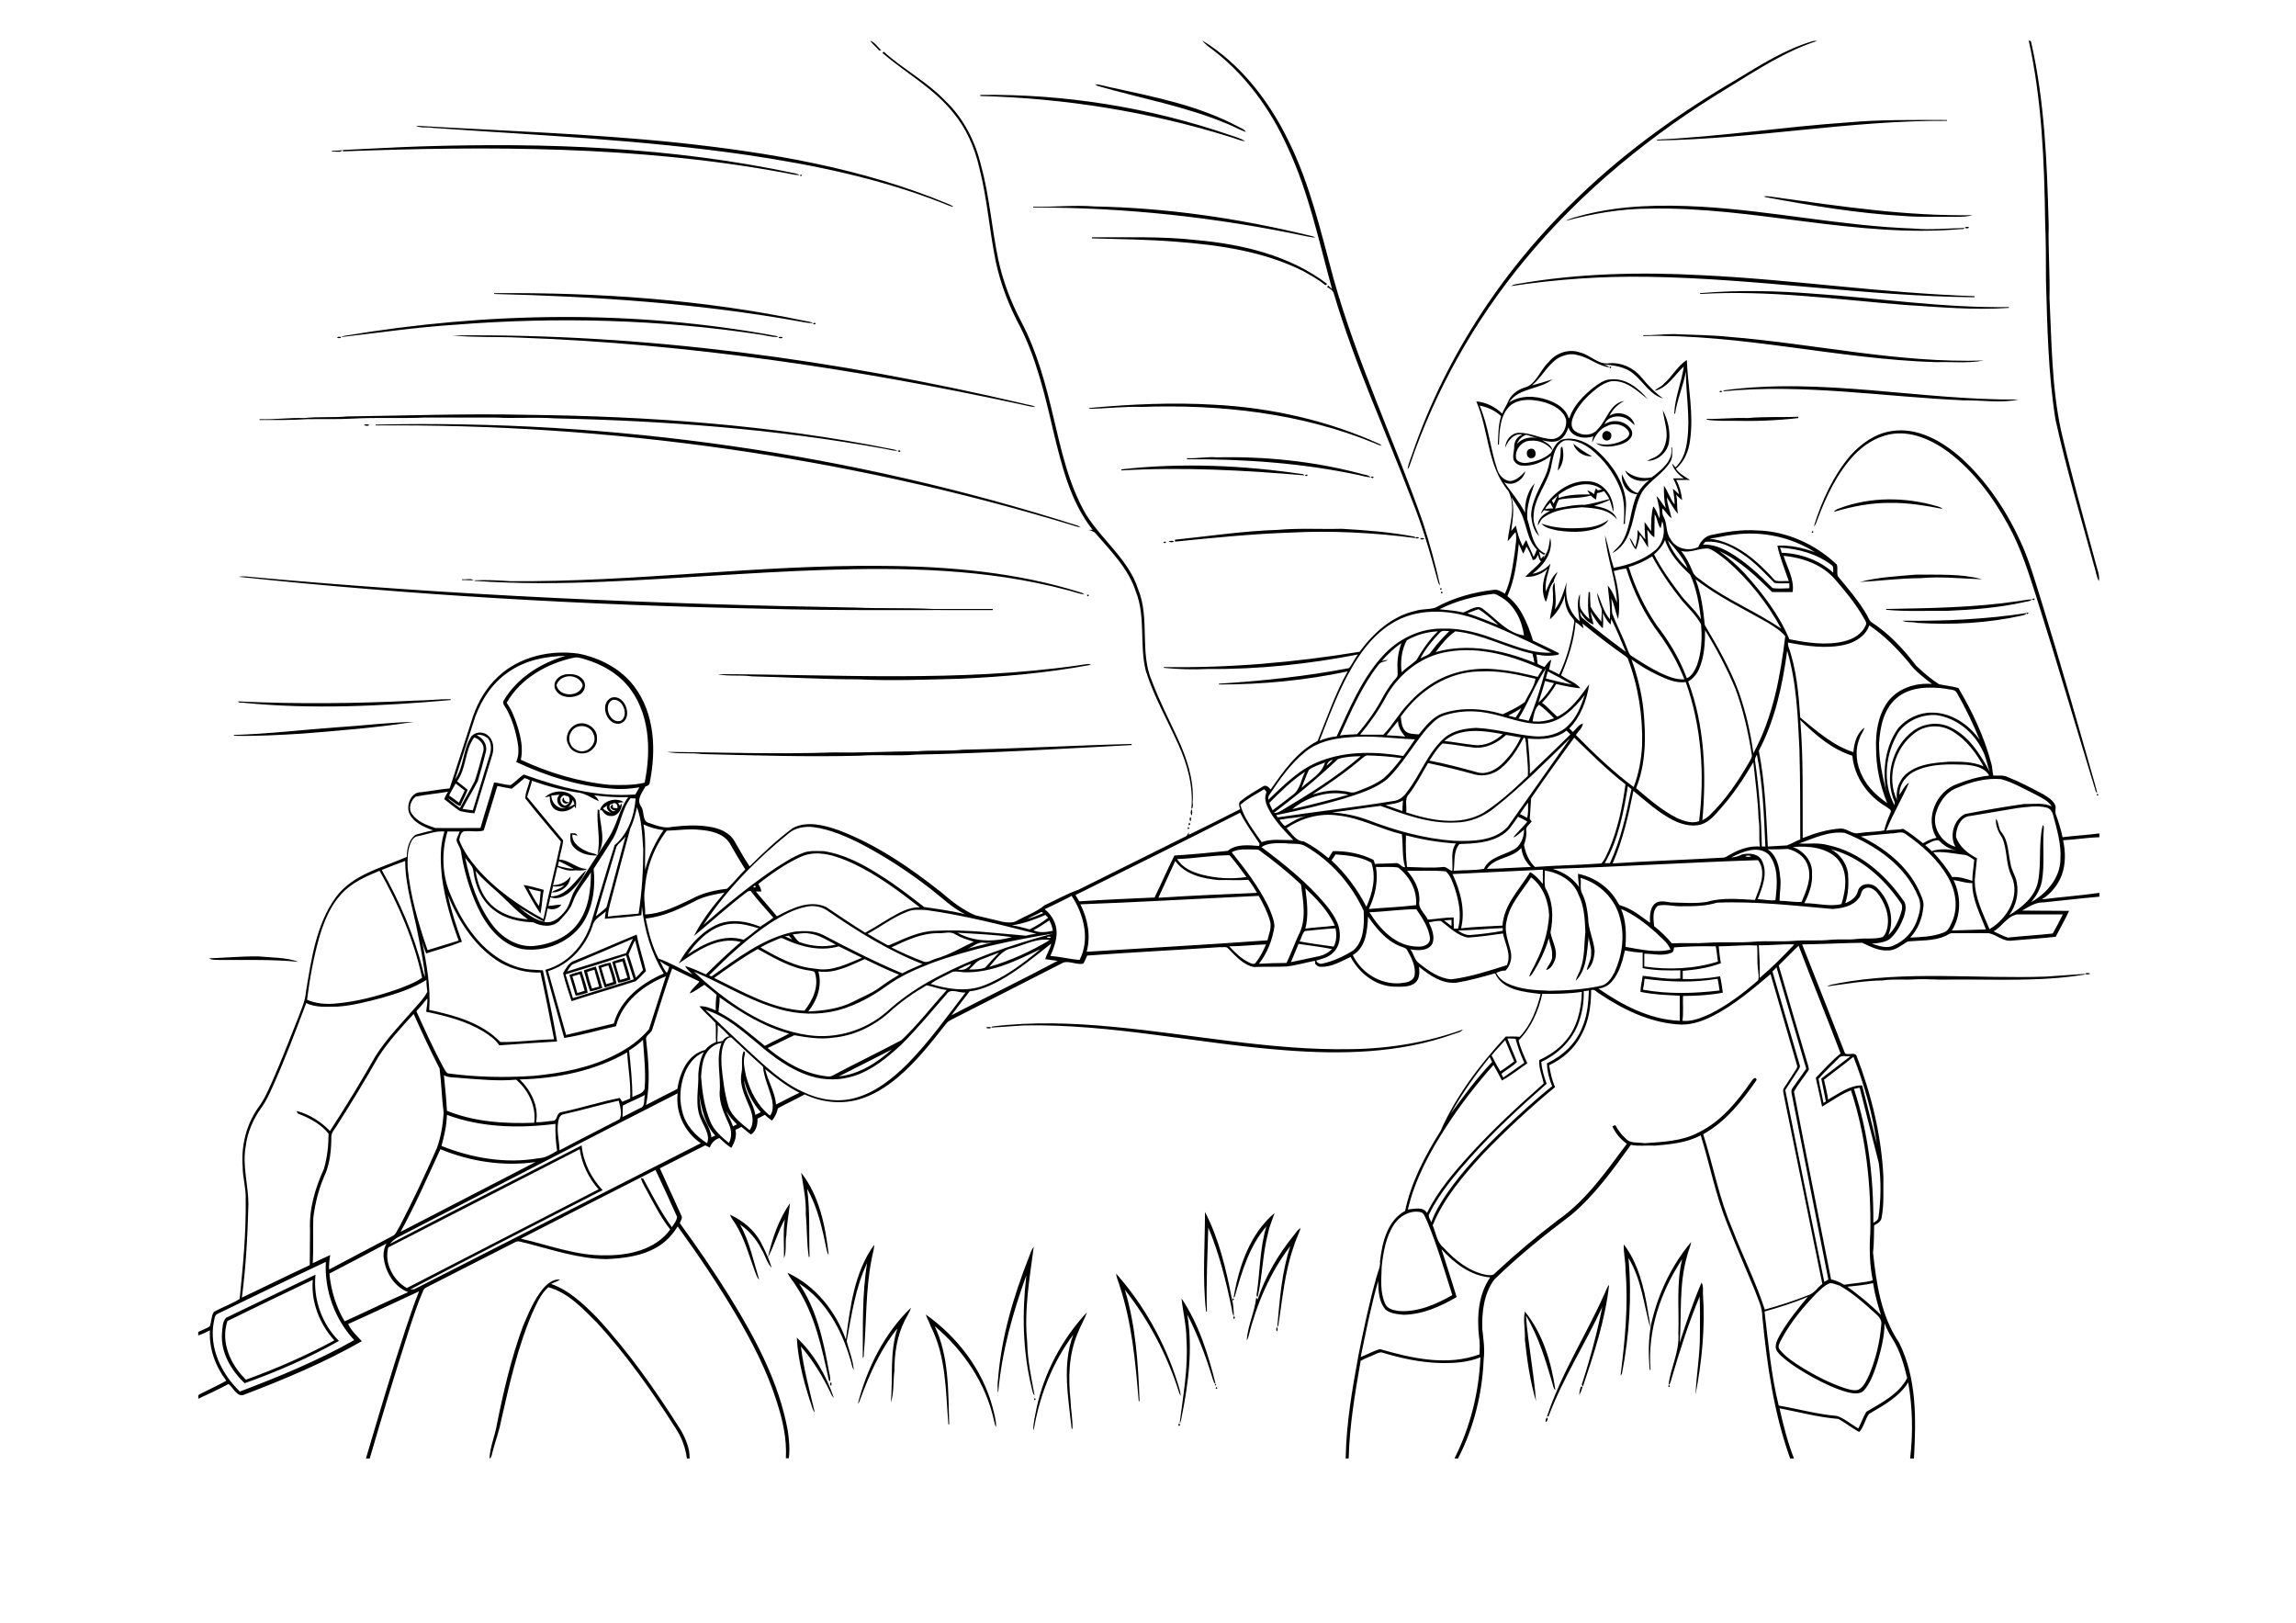 <?xml version="1.0" encoding="utf-8"?>
<!-- Generator: Adobe Illustrator 21.0.2, SVG Export Plug-In . SVG Version: 6.00 Build 0)  -->
<svg version="1.2" baseProfile="tiny" id="Layer_1" xmlns="http://www.w3.org/2000/svg" xmlns:xlink="http://www.w3.org/1999/xlink"
	 x="0px" y="0px" viewBox="0 0 842 595" overflow="scroll" xml:space="preserve">
<g>
	<path d="M432.4,521.9C433.5,522.8,431.5,523.5,432.4,521.9 M567.3,519.8c0.6,0.1,0.1,1.5-0.4,1.6
		C566.7,520.9,566.9,520.2,567.3,519.8 M379.4,512.7C380.6,513.1,378.7,514,379.4,512.7 M579.7,508.5c0.2,0,0.5,0,0.7-0.1
		c-0.4,1.1-0.6,2.2-1.3,3.1C579.2,510.5,579.4,509.5,579.7,508.5 M446,508.6C447.2,509,445.3,509.9,446,508.6 M612,507.9
		C613.2,508.3,611.2,509.2,612,507.9 M445.6,507.6C446.7,507.6,445.1,508.6,445.6,507.6 M304.6,506.9c0.5,0,0.4,0.9,0.2,1.2
		C304.3,508,304.3,507.2,304.6,506.9 M292.2,490.5c6.4,6,10.8,13.9,13.6,22.1c-0.6-0.6-1-1.3-1.3-2.1c-2.9-6-6.4-11.7-10.8-16.8
		c1,8.2,3.2,16.2,5.1,24.2c-0.3-0.3-0.5-0.7-0.7-1.1C295.2,508.4,292.7,499.6,292.2,490.5 M468.2,486.7c0.5,0.1,0.4,1.4,0,1.5
		C468,487.8,468,487.1,468.2,486.7 M452.5,482.6C453.6,483.4,451.7,484.3,452.5,482.6 M339.5,482c11.6,8.2,20.8,20.2,24.5,34
		c0.6,2.4,1.3,4.7,1.3,7.2c-0.6-0.7-0.5-1.6-0.8-2.4c-3-13.6-11.1-25.6-21.7-34.5c5.3,11.2,4.9,23.9,5.3,36l-0.3,0
		c-1-12.1-0.8-24.9-6.5-36C340.8,484.8,340,483.5,339.5,482 M380.1,516.5c2.8-13.2,9.4-25.5,18.5-35.3c-0.9,2.7-2.4,5-3.4,7.7
		c-3.3,7.8-3.5,16.4-2.6,24.7c0.1,3.4,0.8,6.8,0.7,10.3l-0.3,0c-1.2-11.4-3.6-23.4,0.6-34.5c-7.4,9.9-12.1,21.6-14.3,33.8
		c-0.1,0.5-0.2,0.9-0.4,1.4C378.9,521.8,379.6,519.2,380.1,516.5 M559.2,480.9c6.6,8.1,9.7,18.6,11.2,28.8c-0.8-0.6-0.8-1.6-1.1-2.5
		c-2.5-8.5-5.1-17.2-9.7-24.8c0.8,10.5,2.9,20.9,3.7,31.4c-2.2-7.4-3.3-15.1-4.1-22.7C559.4,487.7,558.5,484.3,559.2,480.9
		 M314.6,514.7c3.4-13.1,9.7-25.8,19.5-35.2c-0.5,1.7-1.5,3.1-2.3,4.7c-2.9,5.7-3.8,12.2-3.8,18.5c-0.5,3.8-0.1,7.9-1.3,11.6
		c0.8-9-0.5-18.4,2.4-27.2c-6.2,7.7-10.2,16.7-13.6,25.9C315.3,513.6,315.1,514.2,314.6,514.7 M433.3,476.1
		c6.3,9.4,9.8,20.5,12.5,31.4c-0.7-0.3-0.7-1.1-1-1.7c-2.5-8.2-5.5-16.2-9.4-23.8c2.1,12.6,0.4,25.4-2.1,37.8
		c-0.2,0.7-0.2,1.6-0.7,2.1c1.3-10.2,3.2-20.5,2.5-30.8C435.1,486,433.8,481.1,433.3,476.1 M452.1,476.1
		C453.3,476.5,451.4,477.4,452.1,476.1 M588.1,475.1c0.7-1.3,1-2.8,2-4c-1.4,12.8-5.5,25.1-9.6,37.3c-0.2-0.3-0.6-0.7-0.3-1.1
		c3-9.2,5.5-18.6,7.4-28.1c-6.2,13.5-14.4,26.1-19.7,40.1c-0.2,0.1-0.5,0.2-0.6,0.2C572.4,503.9,581.4,490,588.1,475.1 M199,472.7
		c1.6-1.9,3.8-3.8,6.4-3.5c-1,0.7-2.2,1-3.3,1.6c6.6,2.3,11.8,7.3,16.6,12.1c11.8,12.7,21.8,27,31.1,41.7c1.7,3.1,3.2,6.6,3.1,10.2
		c-0.3,0-0.8,0-1,0c-0.5-4-2-7.9-4.2-11.2c-8.6-13.5-17.9-26.7-28.7-38.5c-5.2-5.2-10.6-11.1-17.9-13.1c-2.9,2.5-4.4,6.3-6,9.7
		c-5.3,12.5-8.3,25.9-11.3,39.1c-0.7,3.9-2.1,7.5-3.1,11.3c-0.3,1-0.3,2.1-1.2,2.8c0.2-4.5,2.1-8.6,2.8-13c2.4-12,5.2-23.9,9.4-35.4
		C193.7,481.8,195.7,476.8,199,472.7 M83.4,484.4c-2.6,7.8,1.2,16.1,6.8,21.5c11.1-4,22-8.8,32.4-14.4c-5.4-6-8.6-14.1-7.9-22.2
		C104.2,474.3,93.8,479.3,83.4,484.4 M82.9,483.2c10.9-5.3,21.9-10.5,32.8-15.8c-0.9,8.9,2.3,18,8.6,24.3
		c-11,6.2-22.7,11.3-34.6,15.5c-4.9-4.7-8.8-11.2-8.3-18.2C81.6,487.1,81.5,484.7,82.9,483.2 M409.3,467
		c10.2,11.5,17.9,25.3,22.5,39.9c0.5,1.6,1.1,3.3,1.2,5c-0.1-0.2-0.4-0.7-0.5-1c-4.3-13.7-11.1-26.7-20-38c4,13.2,4.9,27.1,5.4,40.9
		l-0.3,0c-1.2-14.3-2.5-28.9-7.1-42.6C410.1,469.7,409.4,468.4,409.3,467 M377.2,461.3c0.6-1.4,0.9-2.9,1.9-4.1
		c-1.5,11.5-3.6,23.2-2.4,34.9c0.1,6.6,1.5,13.1,2.7,19.6c-0.8-0.8-0.8-2-1.1-3c-3.3-13.5-3.5-27.4-1.9-41.1c-5,13.8-9,28-10.3,42.6
		l-0.2,0.4c-0.1-1.6-0.1-3.2,0.1-4.8C367.2,490.4,371.6,475.6,377.2,461.3 M595.5,456.3c5.3,7,7.4,15.8,8.8,24.3c0.2,2,0.9,4,0.8,6
		c-2.3-8.5-3.2-17.6-7.9-25.3c1.3,14.2,0.3,28.5-2.4,42.4c-0.1,0.2-0.3,0.5-0.5,0.7c1.6-12.8,2.9-25.8,1.8-38.7
		C596.2,462.5,595.3,459.4,595.5,456.3 M310.2,491.2c1.6-12,3.1-24.7,10.4-34.8c0,1.7-0.6,3.3-0.9,5c-2.3,11.5-1.9,23.2-2.9,34.8
		c-0.1,0.6,0.2,1.3-0.4,1.7c0.1-11.6-0.3-23.3,1.6-34.8c-4.3,9-5.7,19-7.5,28.7c0.9,3.5,2.3,6.9,2.6,10.5c-0.8-1.2-0.8-2.6-1.3-3.9
		c-3.2-10.9-9-21.6-18.8-27.8c6.4,9.4,8.9,20.7,10.9,31.7c0.2,1.4,0.8,2.8,0.5,4.2c-0.1-0.1-0.3-0.2-0.4-0.3
		c-2.6-11.8-5.1-24.1-11.9-34.4c-1-1.8-2.5-3.2-3.3-5.1C299.1,471.5,306.5,480.8,310.2,491.2 M605.4,486.1
		c2.4-11.2,7.4-21.9,14.8-30.7c-0.3,1.9-1.2,3.6-1.6,5.5c-2.9,10.2-1.9,21-2.6,31.4c2.4-7.4,4.9-14.8,8-22c0.7,1.2,0.5,2.7,0.5,4
		c0.9,12.4-0.4,24.9-2.7,37.1c0.3-7.5,1.7-14.9,1.6-22.4c0-4.5,0.1-9.1-0.1-13.6c-4.1,9.8-7.3,19.9-10.3,30.1
		c-0.3,0.8-0.3,1.8-1.1,2.4c0.7-6.4,4.1-12.3,3.6-18.9c0.3-9.1-0.8-18.4,1.4-27.3c-7.9,11.9-12.8,26.2-11.6,40.6h-0.3
		C604.5,496.9,604.5,491.4,605.4,486.1 M474.6,452.8c0.7-0.9,1.3-1.9,2.4-2.5c-0.8,2.4-2,4.7-2.7,7.2c-3.2,9.2-4,18.9-5.5,28.5
		c-0.1,0.2-0.3,0.5-0.4,0.7c0.9-10,1.6-20.2,4.8-29.8c-7.5,9.8-12.4,21.4-15.4,33.3c-0.1,0.5-0.3,0.9-0.6,1.2
		c0.4-5.3,2.9-10.3,3.5-15.6c0.2,0.2,0.3,0.4,0.5,0.7C464.1,467.9,468.8,459.9,474.6,452.8 M267.7,445.4c4.6,2.1,8.7,5.4,11.2,9.9
		c1.6,3.1,3.1,6.2,4.1,9.6c-1.8-1.9-2.4-4.7-3.8-6.9c-1.8-3.6-4.5-6.7-7.8-9c3.5,6.3,4.9,13.4,7,20.2c-0.9-0.8-1.1-2-1.6-3.1
		c-2.1-5.7-3.7-11.7-6.9-17C269.2,447.9,268.2,446.8,267.7,445.4 M452.4,475.8c1.9-11.3,5.9-23.3,15-31c-0.8,2.5-1.9,4.9-2.4,7.5
		c-2,7.6-2,15.6-3.8,23.3c-0.5-0.3-0.4-0.9-0.3-1.3c1.2-8.2,1.1-16.6,3.5-24.6c-6.3,7.3-9,16.7-11.6,25.8
		C452.7,475.6,452.5,475.7,452.4,475.8 M441.9,444.4c5.1,9.8,7.7,20.8,9.8,31.6c0.6,2.1,0.7,4.4,0.8,6.6c-0.6-0.8-0.6-1.8-0.8-2.8
		c-2.1-10.1-4.6-20.2-8.6-29.7c-0.3,10.3-0.8,20.6-0.5,30.8l-0.3,0C440.9,468.8,441.9,456.6,441.9,444.4 M281.6,461.1
		c1.6-7,4-14,8.1-19.9c-0.4,3.9-1.2,7.7-1.3,11.6c-0.6,2.8,0.2,5.9-0.9,8.6c0.1-4.8-0.4-9.6,0.3-14.3
		C285.3,451.6,284,456.6,281.6,461.1 M293.8,430c6.7,8.5,8.9,19.6,10.1,30.1c-0.5-0.4-0.5-1.1-0.7-1.6c-1.6-7.8-3.3-15.7-7.2-22.6
		c1.1,8.3,0.6,16.7,0.9,25l-0.3,0c-0.8-5.2-0.6-10.5-1.1-15.7C295.7,440,294.6,435,293.8,430 M361.6,376.8c0.6-0.3,1.3-0.3,1.9,0
		C363.3,377.2,361.9,377.2,361.6,376.8 M363.9,376.4c14.6-1.8,29.4-1.3,44.1,0.1c29.3,2.7,58.3,8.8,87.8,8.2
		c13.8-0.2,27.7-2.5,40.7-7.2c-0.8,1.1-2.3,1.2-3.5,1.7c-19.8,7.1-41.2,7.5-61.8,5.9c-31.9-2.4-63.5-9.7-95.7-9.1
		c-4,0.2-8,0.6-12,0.8L363.9,376.4 M750.3,358.1c4.8-0.3,9.5-0.7,14.3-1l-0.3,0.3c-16.6,2.7-33.5,1.6-50.2,1.8
		c-3.9,0.1-7.8-0.3-11.6-0.1c-4,0.3-8-0.2-12,0.4c-6.9,0.1-13.7,1.3-20.4,2.2c1.1-0.8,2.5-0.7,3.8-1.1
		C699,355.8,724.8,359,750.3,358.1 M764.6,357c0.6-0.3,1.3-0.3,1.9,0C766.2,357.4,764.9,357.4,764.6,357 M209.9,358
		c0.7,2,1.2,4,1.8,6.1c0.9-0.2,1.8-0.5,2.7-0.8c-0.6-2-1.1-4.1-1.8-6.1C211.7,357.5,210.8,357.8,209.9,358 M208.8,357.5
		c1.5-0.6,3-1,4.5-1.4c0.7,2.6,1.8,5.2,2.2,7.9c-1.5,0.4-2.9,1-4.4,1.1C210.3,362.6,209.6,360,208.8,357.5 M215.3,356.4
		c0.5,2,1.1,4.1,1.8,6.1c0.9-0.3,1.8-0.5,2.6-0.7c-0.5-2.1-1.2-4.1-1.7-6.2C217.1,355.8,216.2,356.1,215.3,356.4 M214.1,355.8
		c1.4-0.5,2.9-0.9,4.4-1.4c0.9,2.6,1.6,5.2,2.4,7.9c-1.5,0.5-3,1-4.5,1.2C215.5,361,214.8,358.4,214.1,355.8 M220.5,354.8
		c0.6,2,1.2,4,1.8,6.1c0.9-0.3,1.8-0.5,2.6-0.8c-0.4-2.1-1.1-4.1-1.8-6.1C222.3,354.2,221.4,354.5,220.5,354.8 M219.4,354.2
		c1.5-0.5,2.9-1,4.5-1.2c0.8,2.6,1.7,5.1,2.2,7.7c-1.4,0.6-2.9,0.9-4.3,1.4C220.8,359.4,220.1,356.8,219.4,354.2 M225.6,353.2
		c0.6,2,1.2,4.1,1.8,6.1c0.9-0.2,1.8-0.5,2.7-0.8c-0.6-2-1.2-4-1.8-6C227.5,352.7,226.6,353,225.6,353.2 M224.5,352.7
		c1.5-0.6,3-1,4.5-1.4c0.7,2.6,1.7,5.2,2.2,7.9c-1.5,0.4-2.9,1.1-4.5,1.1C226.1,357.8,225.2,355.3,224.5,352.7 M76.7,351.4
		c6.1-0.2,12.1-0.8,18.2-0.7c4.9,0.5,10,0.3,14.6,2c-9.7-1-19.5-0.6-29.3-0.7C79,351.9,77.7,352.1,76.7,351.4 M207.4,357.3
		c0.9,2.9,1.8,5.8,2.7,8.7c7.4-2.3,14.9-4.6,22.3-6.9c-1-2.9-1.8-5.8-2.8-8.8C222.3,352.8,214.8,355,207.4,357.3 M230.5,350
		c1,2.8,1.8,5.7,2.7,8.5c0.9-0.9,1.8-1.8,2.6-2.8c-1-3.6-2-7.3-2.9-10.9C231.9,346.5,231.3,348.3,230.5,350 M210,353.6
		c-0.9,0.6-1.4,1.7-2,2.6c7.2-2.3,14.4-4.5,21.6-6.7c0.9-1.7,1.6-3.6,2.5-5.3C224.8,347.4,217.4,350.5,210,353.6 M210.6,352.3
		c7.7-3.1,15.2-6.5,22.9-9.6c0.8,4.5,2.4,8.9,3.4,13.4c-1.3,1.2-2.4,2.6-3.8,3.7c-7.8,2.5-15.7,4.8-23.5,7.3
		c-1.1-3.4-2.3-6.8-3.1-10.3C207.5,355.2,208.5,353,210.6,352.3 M193.8,325.8c1.2,2.1,2.4,4.5,3.8,6.4c0.5-1.4,0.4-3.6,0.7-5.3
		C196.8,326.6,195.3,326.2,193.8,325.8 M192,324.5c2.5,0.4,5,1.1,7.4,1.8c-0.6,2.9-0.6,5.8-1.2,8.7C195.9,331.7,194,328.1,192,324.5
		 M209.2,305.6c1-0.1,2.1-0.3,2.6,0.8c-0.6-0.1-1.2-0.3-1.9-0.4c-0.2,3.1,2.8,5.1,5.4,6.2c1.2,0.7,2.8,0.5,3.8,1.5
		c-3.4,0.1-7.1-0.8-9.2-3.7C209,308.7,209.1,307.1,209.2,305.6 M435.7,303.3C437,303.7,435,304.6,435.7,303.3 M436.1,301.6
		C437.2,302.5,435.3,303.3,436.1,301.6 M436.5,299.6c0.4,0.1,0.4,1.4,0,1.5C436.2,300.7,436.2,300,436.5,299.6 M219.2,296.8
		c0.2,0.1,0.5,0.2,0.6,0.3c0.1,5.3,2.8,11.5-0.7,16.2C220.4,307.8,218.7,302.3,219.2,296.8 M436.9,296.8c0.5,0.4,0.4,1.8,0,2.2
		C436.6,298.4,436.6,297.5,436.9,296.8 M221.1,296.4c0.8,0.9,1.9,1.3,3,1.7c-0.9-0.6-1.8-1.5-1.5-2.7
		C222.1,295.8,221.6,296.1,221.1,296.4 M224.6,294.7c-2.3,0.3-0.6,3.5,1.2,2.6c-0.9-0.1-1.6-0.5-2-1.3c0.2-0.4,0.5-0.8,0.8-1.2
		c0.1,0.5,0.2,0.9,0.2,1.4c0.5,0.1,1.1,0.2,1.6,0.2C226.7,295.3,225.9,293.9,224.6,294.7 M220,297.1c0.9-3.5,5.9-4.9,8.7-3
		c-0.7,0.1-1.3,0.2-2,0.3c0.2,0.4,0.4,0.7,0.6,1.1c0.2-0.2,0.5-0.7,0.7-0.9c0.2,2.3-1.7,4.9-4.1,4.6c-1.4,0.1-2.5-1.1-3.2-2.1
		C220.5,297.1,220.2,297.1,220,297.1 M208.6,294.1c-1.2,1.5-3.5-0.4-1.8-1.7C206.7,293.6,207.5,294.2,208.6,294.1 M769.1,291.1
		C770.3,291.4,768.4,292.3,769.1,291.1 M210.1,293.3c-0.4,1.1-0.9,2.2-1.9,2.8c0.9-0.4,1.7-0.7,2.5-1.2
		C210.5,294.4,210.3,293.8,210.1,293.3 M207.2,295.4c1.5-0.4,2.2-2,1.3-3.3c-0.5-0.2-1.1-0.3-1.6-0.5
		C204.8,292.2,205.2,295,207.2,295.4 M202.2,291.7c0,2.9,2.7,5.3,5.6,4.6c-2.7,0.4-4.6-2.9-2.6-4.9
		C204.3,291.5,203.3,291.6,202.2,291.7 M199.8,292.4c2.7-2.7,8.1-3.1,10.7,0c1.1,1.1,0.7,2.7,0.7,4.1c-0.1-0.2-0.4-0.6-0.5-0.9
		c-1.8,1.8-4.7,2.6-7,1.3c-1.7-1-2.1-3.1-2.1-4.9C201.1,292.1,200.5,292.3,199.8,292.4 M353.2,274.9c20.6-0.4,41.2-1.6,61.8-2.1
		l0,0.4c-26.3,1.4-52.7,3-79.1,3.5c-6.8,0.6-13.6-0.1-20.5,0.4c-19.3,0.5-38.7-0.1-58-0.6c-4.2-0.6-8.6,0.1-12.8-0.8
		c20.4,0.2,40.8,0.9,61.2,0.2c10.1,0.2,20.3-0.4,30.4-0.4C341.9,275,347.6,275.5,353.2,274.9 M212.5,266.3c-2.9,0.4-4.6,3.9-3.3,6.5
		c0.6,1.5,2.2,2.4,3.8,2.7c3.2,0.3,6.2-3.4,4.6-6.4C217,267.1,214.6,265.9,212.5,266.3 M212.4,265.3c3.2-0.6,6.8,2.1,6.5,5.4
		c0.2,1.6-0.6,3.1-1.7,4.1c-2.5,2.5-7.3,1.7-8.7-1.6C206.7,270.2,208.9,265.9,212.4,265.3 M123.5,266.7c9.4-0.6,18.9-1.8,28.3-2
		c-13.5,2.1-27.2,3.2-40.9,4.3c-8.3,0.5-16.7,1-25.1,0.8l0-0.3C98.5,269.1,111,267.6,123.5,266.7 M152.2,256.9
		c4.4,0,8.7-0.6,13.1-0.5l0,0.3c-25.2,2.2-50.7,3.5-75.9,1c-0.7-0.2-1.7,0.3-2.1-0.5C108.9,258.2,130.6,258,152.2,256.9
		 M224.5,256.7c-3.5,2-0.8,8.9,3.2,7.6C230.9,262.2,228.2,255.7,224.5,256.7 M224.3,255.8c5.3-1.4,8.3,8.5,2.7,9.6
		C222.3,265.8,219.7,257.7,224.3,255.8 M207.7,248.1c-1.6,0.3-3.2,1.5-3.6,3.2c1,4.4,8.5,4.4,9.6,0
		C213.1,248.8,210,247.5,207.7,248.1 M207.3,247.3c2.2-0.3,4.8-0.1,6.4,1.8c1.6,1.8,0.8,4.8-1.4,5.7c-2.9,1.5-7.5,1-8.8-2.4
		C202.7,249.8,205,247.7,207.3,247.3 M395.3,244c1.6-0.2,3.2-0.6,4.8-0.5c-0.2,0.1-0.5,0.3-0.7,0.4c-15.8,2.9-31.8,4.3-47.8,5
		c-12.3,0.3-24.6,0.8-36.9,0.2c-13.1,0-26.1-0.8-39.1-1.1c-4.2-0.6-8.4,0.1-12.5-0.8C307.2,247.3,351.5,250.2,395.3,244
		 M697.6,227.6c15.2,0.2,30.5-0.5,45.6-2.8c-0.3,0.7-1.1,0.7-1.6,0.9c-12.6,2.8-25.6,3.5-38.5,2.7
		C701.2,227.9,699.3,228.4,697.6,227.6 M743.1,224.8C744.5,224,743.6,225.9,743.1,224.8 M740.3,220.4c1.6-0.2,3.2-0.6,4.9-0.6
		c-0.8,0.8-2,0.7-3,1c-9.4,2.1-19,2.8-28.5,3.2c-7.3-0.1-14.7,0.3-22-0.4l0-0.3C708,223,724.2,222.8,740.3,220.4 M745.2,219.7
		C746.8,218.8,746.1,220.8,745.2,219.7 M398.6,218.2C399.9,217.5,399,219.5,398.6,218.2 M528.6,216.9
		C529.9,217.3,527.9,218.2,528.6,216.9 M528.3,215.6C529.5,216,527.6,216.9,528.3,215.6 M169.5,212.4c1.4,0.2,3.1-0.4,4.2,0.3
		c-1.4,0.2-2.8-0.1-4.3,0L169.5,212.4 M87.5,211.5c1.3-0.2,2.6-0.2,3.9,0c74,6.8,148.3,10,222.7,11.3c9.3,0.4,18.7,0,28,0.5
		c7.3,0,14.6,0,22,0l0,0.4c-28.2-0.1-56.3,0.3-84.5-0.5C215.4,221.9,151.4,218.3,87.5,211.5 M682.1,213.4c6.7-1.8,13.8-2.1,20.6-2.7
		c8.1,0.1,16.4-0.4,24.2,1.7c-7.5-0.2-15-1.1-22.5-0.4C697,212,689.6,213,682.1,213.4 M187,213.1c45.4,0.4,90.5-6,135.9-5.6
		c24.8,0.1,49.9,2.3,73.6,9.8c0.4,0.1,0.8,0.4,1.2,0.7c-2.2-0.3-4.4-1.2-6.6-1.7c-29.1-7.7-59.5-8.3-89.4-7.3
		c-26.7,0.9-53.3,3.2-79.9,4.3c-15.9,0.7-31.9,0.8-47.8-0.3l0-0.2C178.3,212.6,182.7,212.8,187,213.1 M426.6,198.8
		C428.2,198,427.5,199.9,426.6,198.8 M428.6,198.5c0.6-0.2,1.4-0.3,1.9,0C430.2,199,428.9,198.9,428.6,198.5 M567,203
		c1.1-1.8,1.1-3.9,1.5-5.8c1.3,5.3-2.5,10.2-6.5,13.2c2.6-0.4,4.9-1.8,6.6-3.7c-0.8,3.4-2.2,6.7-1.7,10.2c1.1-2.5,2.1-5.4,4.3-7.2
		c-0.4,1.2-1.3,2.3-1.4,3.6c-1.9,2-1.8,5-2.9,7.4c-1.9-3.8-1.1-8.4,0.6-12.1c-2.2,2-5.1,3.1-8.1,2.9
		C561.9,208.7,565.4,206.6,567,203 M520.8,197.5c0.5-0.3,1.1-0.2,1.5,0C522.2,197.9,520.9,197.9,520.8,197.5 M519.1,197.1
		c0.3-0.2,1.2-0.3,1.2,0.2C520,197.5,519.1,197.6,519.1,197.1 M664.6,194.7C665.8,195.1,663.8,196,664.6,194.7 M468.5,194.3
		c7.8-0.7,15.7-0.2,23.5-0.4c9,0.5,17.9,1.2,26.8,2.9l0.3,0.5c-15.3-2-30.8-2.8-46.2-2c-14,0.5-28,1.9-42,3.3c0-0.2,0-0.5,0-0.7
		C443.4,196.6,455.9,194.7,468.5,194.3 M580,193.6c3.5-0.1,7.1-0.9,9.9-3c-1,1.9-3.1,2.8-5,3.4c-4.5,1.3-9.2,1.2-13.8,0.5
		c-2-0.5-4.4-0.8-5.8-2.5C570.1,193.7,575.1,193.9,580,193.6 M674.5,186.4c11.4-4.3,24.2-4.2,35.8-0.8c0.7,0.2,1.5,0.4,2.1,1
		c-6.3-1.2-12.7-2.3-19.1-2.2c-7.1-0.1-14.1,1.3-20.8,3.3C672.9,187,673.7,186.7,674.5,186.4 M566.6,186.7c1-0.2,2-0.3,3-0.3
		c-0.4-0.7-0.8-1.4-1.1-2.1C567.8,185,567.1,185.8,566.6,186.7 M569.1,183.5c0.2,0.4,0.4,0.8,0.6,1.2c0.5-1,1.1-2.1,1.6-3.1
		C570.6,182.3,569.9,182.9,569.1,183.5 M585.7,180.8c-0.2,0.8-0.3,1.6-0.4,2.4c-0.7-0.4-1.4-0.9-1.9-1.5c-3.8,1.1-7.8,0.7-11.6,1.5
		c-0.8,0.9-1,2.2-1.5,3.3c3.6-0.7,7.2-1.5,11-1.4c3-0.5,6-1.3,8.9-2.1c-0.5-1-1.2-1.9-1.9-2.9C587.4,180.4,586.6,180.7,585.7,180.8
		 M571.6,181.4c0,0.4,0,0.8,0,1.2c3.7-1.3,7.6-1.3,11.5-1.3c-0.4-0.5-0.7-1-1-1.5c0.9,0.3,1.7,0.8,2.5,1.4c0.1-0.8,0.4-1.5,0.7-2.2
		c0.1,0.2,0.4,0.6,0.6,0.8c0.5-0.1,1.1-0.2,1.6-0.3C582.6,175.7,575.9,178.1,571.6,181.4 M567.4,184.3c3.8-4.9,9.9-8.7,16.3-7.7
		c5.1,0.9,8.3,6.2,8,11.1c-0.6-1.4-0.8-3-1.4-4.4c-1.8,0.9-3.8,1.6-5.7,2.2c3.2,0.5,7.3,1.6,8.4,5c-3.1-3.9-8.3-4.2-12.9-4.5
		c-4.7,0.4-9.8,0.8-13.8,3.6c-1.2,0.7-1.6,2-2.3,3.1c-0.1-2.6,2.3-4.4,4.4-5.3c-0.7-0.1-1.4-0.2-2.2-0.3c-0.4,0.4-0.7,0.9-1.1,1.3
		C565.5,186.9,566.6,185.6,567.4,184.3 M502.7,174.9C504.4,174.2,503.6,176.1,502.7,174.9 M478.5,174.2
		C480.2,173.5,479.4,175.3,478.5,174.2 M411.3,172.1c22.2-2.5,44.7-1.5,66.7,1.8l0.3,0.4c-22.3-1.9-44.7-3.1-67.1-1.8L411.3,172.1
		 M435.3,168c3.7,0.2,7.3-0.6,11-0.3c17.6-0.4,35.3,1.4,52.4,5.9c1.3,0.5,2.9,0.4,4,1.4c-1.5,0-3-0.5-4.4-0.8
		c-20.7-4.4-41.9-5.9-63-5.8L435.3,168 M329.2,165.3C330.9,164.6,330.1,166.5,329.2,165.3 M561.1,164.6c2.3-0.7,2.9,3.3,0.6,3.4
		C559.7,168.3,559.2,165,561.1,164.6 M612.9,164.1l0.3,0c0,1.8,0.3,3.7-0.7,5.3c-2.6,4.3-7.3,6.7-10.1,10.7
		c-2.7,4.4-2.9,9.7-4.7,14.5c-1,3.3-3.2,6.6-6.4,8.2c1.1-1.5,2.8-2.6,3.7-4.3c3.1-5.3,2.8-11.8,5.4-17.3c-3.7,0-6-3.9-5.6-7.3
		c1.3,2.7,2.5,6,5.8,6.9c1.1-1.8,2.5-3.5,4.2-4.8c-3.2,1-7.6-0.1-8.8-3.5c2.6,2.4,6.4,3.3,9.8,2.5
		C609.3,172.3,613.7,169,612.9,164.1 M572.3,165.9c0.1-0.7-0.2-1.7,0.6-2.2c0.8,3,0.5,6.5-1.6,8.9
		C571.4,170.4,572.3,168.2,572.3,165.9 M577,162.7c2.1,1.8,4.4,3.3,6.8,4.6C580.9,167.6,577.7,165.5,577,162.7 M678.7,166.9
		c3.9-4.3,9-7.9,14.8-8.8c9.6-1.6,18.7,3.6,25.7,9.8c9.8,8.9,17.2,20.2,22.5,32.3c2.8,6.4,4.7,13.2,6.8,19.8
		c6.9,22.3,13.3,44.8,19.7,67.3c0.3,1.2,0.7,2.4,0.9,3.6c-0.1-0.2-0.3-0.5-0.5-0.6c-7.2-23.5-14.1-47-21.5-70.4
		c-3-9.4-5.9-18.9-10.7-27.5c-5.5-10.1-12.6-19.6-21.8-26.6c-6.1-4.5-13.9-8.1-21.7-6.5c-5,1-9.4,3.9-12.9,7.5
		c-6.3,6.7-10.3,15.2-13.5,23.7c-0.4,0.9-0.5,1.9-1.3,2.5C668.1,183.6,672.3,174.4,678.7,166.9 M588.8,158.1c1-0.3,2.3,0.6,2.1,1.7
		c0.2,1.3-1.6,2.3-2.6,1.4C587.1,160.4,587.5,158.5,588.8,158.1 M137.7,155.7c87.1-2,174.6,10.5,257.7,37.1c0.2,0.2,0.7,0.5,1,0.6
		c-1.5-0.2-3-0.8-4.4-1.2c-82.3-24.8-168.4-36.9-254.2-36.2L137.7,155.7 M133.5,155.8c0.6-0.3,1.3-0.3,1.9,0
		C135.1,156.3,133.8,156.2,133.5,155.8 M640.9,153.3c6.2-0.6,12.4-0.2,18.6-0.5l0,0.5c-7.9,0.9-15.8,1.2-23.7,1
		c-3.3,0-6.6,0.1-9.9-0.4l0-0.3C630.9,153.7,635.9,153.1,640.9,153.3 M127.4,152.7c21.8-0.3,43.6-1.1,65.4-0.6
		c45,0.5,90.2,3.7,134.4,12.6c0.6,0.1,1.3,0.2,1.9,0.6c-1.5,0-3-0.4-4.5-0.7c-40-7.3-80.6-10.3-121.2-11.2
		c-7.3-0.5-14.6,0.1-21.9-0.3c-8.5,0-17.1,0-25.6,0c-8.9,0.4-17.8-0.1-26.6,0.4c-5.6,0.3-11.2,0.1-16.7,0.2
		c-5.8,0.4-11.6,0.3-17.4,0.3v-0.3c5.5,0.2,10.9-0.6,16.4-0.4C116.8,152.7,122.2,153.2,127.4,152.7 M609.8,150.4
		c1.8,3.5,2.8,7.6,2.3,11.5c-0.5,3.9-4.1,7.1-8,7.1c1.2-0.8,2.7-1.1,3.8-2c2-1.3,2.8-3.7,3.2-5.9C611.6,157.5,610.2,154,609.8,150.4
		 M399.5,149.6c15.2-1.4,30.5-2.1,45.8-1.2c20.9,1.1,41.8,5.8,60.8,14.5c0.2,0.2,0.5,0.5,0.7,0.6c-0.9-0.2-1.7-0.5-2.5-0.9
		c-27-11.1-56.6-14.4-85.6-13.4c-6.4-0.2-12.8,0.6-19.2,0.7L399.5,149.6 M630.5,143.5C632.1,142.7,631.4,144.6,630.5,143.5
		 M632.4,143.1c36-4.8,71.9,3.7,107.9,3.4c-6.5,1.4-13.4,0.2-20.1,0.3c-29.5-1.3-58.9-6.2-88.4-3.3
		C631.9,143.4,632.2,143.2,632.4,143.1 M590.2,134.6C591.5,133.8,590.5,135.8,590.2,134.6 M647.1,480.9c1.4,11.5,2.4,23.3,5.2,34.5
		c7.1,1.2,14.1,3.2,21.4,3.8c2.8,1,5.2,3.1,7.8,4.6c1-2,1.8-4.2,2.9-6.1c5.5-3.3,11.9-6.4,15-12.4c-1.2-5-2.6-10-5.4-14.4
		c-1.2-1.8-2.1-3.7-2.9-5.7c0,4.8-1.2,9.4-2.5,14c-1.2,3.7-2.4,7.5-4.9,10.5c-1.5,1.7-3.9,1.3-5.8,0.9c-4.6-1.2-8.9-3.3-13-5.5
		c-4.1-2.3-8.3-4.8-11.8-8c-0.9-0.9-2-2-1.9-3.4c0.1-1.8,1.1-3.4,2-5c2.8-4.7,6.3-9,9.8-13.2C657.7,477.8,652.4,479.4,647.1,480.9
		 M677.5,471.8c4.3,3.2,8.5,6.5,12.3,10.4c-1.2-3.8-2.3-7.7-2.9-11.7C683.8,471.2,680.7,471.5,677.5,471.8 M670.9,470.6
		c-1.8,0.7-3.2,2.2-4.6,3.5c-5,5.1-9.6,10.7-13,17c-0.5,1.1-1.6,2.5-0.7,3.7c2.3,2.9,5.5,4.9,8.5,6.8c4.8,2.9,9.8,5.5,15.1,7.3
		c1.7,0.5,3.5,1.2,5.3,0.7c2.1-1.1,3-3.5,4-5.5c2.4-5.8,3.9-12,4.4-18.3c0.4-2.4-1.8-3.8-3.3-5.2c-3.7-3.4-7.6-6.7-12-9.2
		C673.4,471.1,672.1,470.3,670.9,470.6 M79.7,481.8c-1.1,0.5-1,2-1.3,3c-1.8,9.4,2.8,18.9,9.5,25.4l0.2,0
		c14.3-5.4,28.5-11.3,41.8-18.8c-7.1-7.6-11-18.3-10.4-28.7C106.1,469,92.9,475.4,79.7,481.8 M528.6,458c1.9,5.9,3.8,11.7,5.6,17.6
		c-6,3.5-12.5,6.4-19.5,6.5c-2.2-0.2-4.6-0.4-6.5-1.8c-2.6-2.9-2.7-7-2.8-10.6c-2.6,9.2-4.5,18.6-6.4,27.9c2.4-0.9,4.7-2.3,7.1-2.9
		c11.7,3.4,24.7,6.3,36.5,1.9c0-2.1,0.2-4.3-0.2-6.4c-0.8-7.4-0.3-15.5,4.1-21.8C539.3,467.8,533.3,463.2,528.6,458 M120.8,467
		c0.6,6.2,2.4,12.2,5.6,17.5c7.8-3.5,15.5-7.3,23.3-10.7c-5-1.9-8.1-6.9-8.9-12c-0.4-2,0-4,0.9-5.8
		C134.7,459.7,127.8,463.4,120.8,467 M511.3,448.9c-3.1,4.6-4,10.2-4.6,15.5c-0.1,4.6-0.7,9.4,1.3,13.7c0.8,1.9,3,2.3,4.8,2.6
		c7,0.6,13.8-2.4,19.8-5.8c-2.9-9.1-5.6-18.4-9.3-27.2c-0.7-1.2-1-3.2-2.7-3.3C517,443.8,513.3,445.9,511.3,448.9 M191,454.2
		c10.2,2.3,20.3,6.3,30.9,6.1c8.6,0.1,18.5-2,23.9-9.5c-3.1-3.8-5.3-8.2-7.7-12.5c-1-2.1-2.4-4-3.1-6.3c0.2,0,0.7,0.1,0.9,0.2
		c3.3,6,6.4,12.2,10.5,17.8c0.7-1.2,1.8-2.4,1.9-3.8c-2.6-5.8-5.2-11.5-7.9-17.2C223.8,437.4,207.4,445.8,191,454.2 M142.4,457.4
		c-1.6,5.7,1.8,12.1,6.8,14.9c23.4-12.1,46.9-24.1,70.3-36.2c-3.6-4.1-6.1-9.2-6.9-14.7C189.2,433.4,165.8,445.4,142.4,457.4
		 M161.5,421.4c-4.7,10.2-9.2,20.5-14.6,30.3c16.5-8.6,33-17,49.5-25.6C184.5,427.8,172.5,425.9,161.5,421.4 M163.9,408.8
		c-0.1,3.9-1,7.7-2,11.4c11.3,4.5,23.7,6.6,35.7,4.5c2.5-0.1,4.6-1.5,6.7-2.7c-0.5-3.3-0.7-6.6-0.6-9.9
		C190.5,413.8,176.6,413.5,163.9,408.8 M266.3,407.4c0.8,1.9,1.9,3.7,2.5,5.6c0.5-0.3,1-0.5,1.5-0.7
		C268.8,410.9,267.4,409.2,266.3,407.4 M206.6,408.6c-1.3,0.2-1.7,1.7-1.9,2.8c-0.6,3.4,0.4,6.9,0.5,10.4c7.3-3.9,14.7-7.6,22-11.4
		c1.1-1.9,0.2-4.7-0.3-6.8C220.1,405.1,213.4,407.1,206.6,408.6 M228.4,405.4c-0.1,1.4,0,2.8-0.1,4.2c2.2-1.1,4.3-2.2,6.5-3.3
		c2-0.6,1.2-3.2,1.7-4.8C233.9,402.9,231.1,404,228.4,405.4 M257.5,408.4c1.1,2.9,3.1,5.5,3.4,8.6c0.5-0.2,0.9-0.4,1.4-0.6
		c-3.8-4.1-5-9.8-5.9-15.1C256.7,403.7,256.8,406.1,257.5,408.4 M146.1,453.6c-1.2,0.6-2.2,1.4-3.1,2.5
		c23.4-12.2,46.8-24.1,70.3-36.1c0.6,6.2,3.5,11.9,7.7,16.4c-23.5,12.1-47.1,24.1-70.5,36.4c0.5,0,1,0,1.5-0.1
		c35-17.8,70-35.7,105-53.5c-5.9-4-9.3-11.1-8.5-18.3C214.3,418.3,180.2,436,146.1,453.6 M679.9,399.3c5.2,15.8,7.2,32.5,7.1,49.1
		c0.8-0.5,1.8-1,1.9-2.1c0.9-6.6,1-13.3,0.1-19.8c-2.3-9.2-4.7-18.4-7-27.6C681.4,398.9,680.6,399.1,679.9,399.3 M277,408.8
		c0.7-0.3,1.3-0.6,2-1c-3-3.3-5.1-7.4-6.1-11.7C273.1,400.7,276.3,404.4,277,408.8 M162.8,394.3c0.4,4.3,0.9,8.7,1.1,13
		c10.1,4.1,21.2,4.8,32,4.4c0.8-6-2.1-11.9-6.6-15.8c-6.7,0.6-13.5-0.1-20.2-0.6C167,395,164.7,395.3,162.8,394.3 M280.6,392
		c1,4.4,3.6,8.4,4,13c2.9-1.4,5.7-3,8.6-4.3C288.6,398.4,284.5,395.2,280.6,392 M668.9,395.9c0.5,2.4,1.2,4.8,1.5,7.3
		c3.9-2.2,7.9-5.3,12.5-5.2c1.8,7.2,3.7,14.4,5.4,21.6c-1.5-11-4.6-21.8-8.6-32.1C676.2,390.4,672.5,393.1,668.9,395.9 M532,408.4
		c4.8-6.6,9.6-13.1,15.2-19c-0.3-0.6-0.6-1.2-0.9-1.8C541,394.2,536.1,401,532,408.4 M674.2,388.1c-2.4,2.5-5,4.8-7.3,7.5
		c0.5,3,1.3,5.9,1.8,8.8c0.3-0.2,0.6-0.3,0.9-0.5c-0.5-2.8-1.2-5.6-1.7-8.4c3.6-2.7,7.1-5.5,10.7-8.2
		C677.1,387.5,675.2,386.7,674.2,388.1 M251,393.8c-1.6,4.4-2,9.2-0.8,13.7c1.1,5,4.9,9,9.1,11.7c1.2-3-1-5.8-2.1-8.5
		c-2.6-5.3-0.9-11.3-1.1-17c0.2-2.7,0.7-5.4,2-7.9C254.6,387.3,252.3,390.4,251,393.8 M190.6,395.8c4.1,4,7.1,9.9,6,15.7
		c2.1,0.1,4.1-0.4,6.1-0.5c1.9,0,1.2-3,3.2-3.2c7.2-1.5,14.2-3.8,21.4-5.2c0.3,0.5,0.6,1,0.9,1.4c1-0.4,1.9-0.8,2.9-1.2
		c0.3-5.7-0.8-11.3-1.1-16.9C218.1,392.7,204.2,395.5,190.6,395.8 M307.6,394.7c7.5-0.8,14-5,19.5-9.9
		C320.6,388.1,314.1,391.5,307.6,394.7 M258.5,387.3c-1,2.3-1.2,4.9-1.4,7.5c0.4,5.5,1.2,11.1,3.3,16.2c1.3,3.4,4.1,5.8,6.9,8.1
		c1.2-2.2,1-4.9-0.1-7.1c-1.6-3.6-3.4-7.4-3.3-11.4c0.6-6-1.5-12.3,0.7-18.2C261.9,382.8,259.5,384.8,258.5,387.3 M547,387
		c1,1.9,2,3.9,3.2,5.8c1.8-1.1,3.4-2.4,5.1-3.6c-1.2-2.6-2.2-5.2-3.3-7.8C550.4,383.2,548.6,385,547,387 M230.7,385.2
		c0.6,5.7,1.2,11.3,1.2,17.1c1.5-0.9,4-1.2,4.5-3.1c0.5-6-0.2-11.9-0.6-17.9C234.3,382.7,232.6,384,230.7,385.2 M552.8,380.8
		c1.1,2.9,2.4,5.7,3.5,8.6c-1.6,1.7-3.9,2.8-5.7,4.4c0.2,0.4,0.4,0.9,0.7,1.3c2.6-1.8,5.1-3.6,7.7-5.4c-1.3-2.8-2.4-5.8-3.2-8.8
		C554.8,380.8,553.8,380.8,552.8,380.8 M265.9,381.8c-1.5,2.7-1.4,5.9-1.3,8.9c0.5,5.1,1.1,10.3,2.6,15.2c1.4,3.7,4.8,6.1,7.7,8.5
		c1.8-2.5,1.1-5.8,0-8.4c-1.6-3.9-3.8-8-3-12.4c0.6-2.7-0.3-5.5,0.8-8.1c0.7,0,0.5,0.9,0.4,1.3c-0.7,2.6,0,5.3,0.5,7.8
		c1.5,5.5,4.2,10.9,8.8,14.5c1.2-1.6,1.1-3.7,0.8-5.5c-0.9-4.2-3-8.1-3.4-12.5c-3.9-3.4-7.6-7-11.4-10.5
		C267.5,379.9,266.4,381.1,265.9,381.8 M263.2,375.8c0.1,2.1-0.2,4.2-0.1,6.3c0.6-0.2,1.3-0.3,1.9-0.4c0.6-0.9,1.4-1.6,2.5-1.7
		C266.1,378.5,264.7,377.1,263.2,375.8 M138.8,387.5c-4.9,8.6-10,17-15.3,25.3c-0.8,1.3-2,2.5-2,4.1c0,4.4-0.4,8.9-2,13.1
		c-2.4,5.2-3.9,10.8-4.6,16.5c-0.2,5.6,0.1,11.2-0.2,16.7c2.2-1,4.3-2.1,6.4-3c-0.3,1.7-0.5,3.5-0.4,5.3c7.7-4,15.4-8.2,23.1-12.2
		c1.5-0.6,1.9-2.4,2.8-3.7c4.9-9.4,9.4-19,13.6-28.6c1.5-4.1,2.2-8.5,2.5-12.9c-0.7-5.4-0.8-10.9-1.5-16.3c-3.4-6.6-6.5-13.3-9.5-20
		C147.1,376.8,142.5,381.8,138.8,387.5 M263.9,365.7c0.1,1.8-0.3,3.6-0.4,5.4c6.3,3.2,11.5,8,17,12.4c2.9-1.6,6-2.9,8.9-4.5
		C280.1,376.5,271.7,371.3,263.9,365.7 M565.6,364.4c-1.4,6.3-4.1,12.5-8.7,17.1c0.7,2.9,2,5.7,3.2,8.4c-3.1,2.1-6,4.5-9.3,6.3
		c-1-1.9-2-3.8-3.1-5.7c-6.2,7-12,14.4-17.1,22.3c-6.2,9.5-11.7,19.6-14.3,30.7c2.3-0.2,5.7-1.2,7,1.3c4-8.2,10-15.1,16.1-21.8
		c8.3-9.1,17.4-17.5,26.7-25.7c-0.5-2.8-1.9-5.6-1.6-8.6c3.6-1.7,7-3.9,9.5-6.9c4.4-4.9,5.9-11.7,6.1-18.1
		C575.3,364.4,570.4,364.5,565.6,364.4 M347.1,364.6c-5.4,6.2-10.6,12.5-16.5,18.4c-5.1,4.7-10.6,9.3-17.3,11.5
		c-5.2,1.7-10.8,1.7-16,0.1c-7.4-2.3-13.7-7-19.5-12c-5.9-4.8-11.7-10.1-19.1-12.3c5.2,5,10.5,10.1,15.8,15
		c6.1,5.6,12.2,11.5,19.8,15c5.9,2.9,12.9,4.1,19.3,2.3c7.4-2,13.6-7,19-12.3c8-8.1,14.6-17.4,21.5-26.4
		C351.8,364.3,348.6,362.1,347.1,364.6 M580.8,363.4c0.1,3.9-0.5,7.7-1.8,11.4c-2.3,6.6-7.6,11.7-13.8,14.6c0.3,2.8,1,5.4,2,8
		c-9.8,8.6-19.3,17.4-28,27.1c-5.6,6.3-11.2,12.9-15,20.5c-0.7,1.1,0.4,2.2,0.7,3.2c1.3-3.8,3.5-7.3,5.8-10.7
		c5.9-8.5,13.1-16,20.5-23.2c5.8-5.5,11.7-11,18-16c-1.1-2.7-1.8-5.5-1.9-8.4c5.7-2.7,10.6-7.2,12.9-13.1c1.9-4.3,2.3-9,2.5-13.6
		C582.1,363.3,581.5,363.4,580.8,363.4 M325.9,371.4c-5.7,5-12.8,8.4-20.4,9.1c-4.8,0.7-9.6-0.1-14.2-0.9c-3.3,1.5-6.5,3.2-9.8,4.7
		c6.3,5.2,13.7,9.6,22,10.4c0.7,0.1,1.4,0,2-0.4c8.3-4.4,16.8-8.5,25.1-12.9c6-5.7,11.1-12.3,16.6-18.4c-2.6-0.2-5-1.3-7.4-1.7
		C334.8,364.2,330.1,367.5,325.9,371.4 M140,365.9c-5.3,1.4-10.6,2.8-16.1,3.2c-3.9,0-8,0.5-11.6-1.3c-3.8,10.1-7.6,20.1-12,30
		c-1.3,2.8-2.5,5.7-4.4,8.3c-3,4.2-5.2,9.1-5.8,14.3c-1.3,7.1,1,14.1,1,21.2c-0.3,11.4-0.9,22.9-2.4,34.2c8.3-3.9,16.5-8,24.9-11.9
		c0.1-4.3,0-8.5,0.1-12.8c-0.4-7.8,1.9-15.5,5.1-22.5c1.2-4.2,1.7-8.6,1.7-12.9c-2.5-3.1-6-5.2-9.6-6.7c-0.8-0.4-2.2-0.5-2-1.6
		c4.6,1.2,8.8,3.9,12.1,7.3c5.9-9,11.5-18.3,16.8-27.6c4.2-6.6,9.7-12.1,14.8-18c1.5-1.7,3.1-3.4,4.1-5.4c-0.1-1.5-0.4-2.9-0.3-4.4
		C151.3,362.5,145.6,364.3,140,365.9 M603.1,358.9c-0.1,1.3-0.3,2.7-0.6,4c9.3,1.7,18.8,1.4,28.1,0.3c-0.2-1.4-0.4-2.9-0.7-4.3
		C621.1,360.4,612,360.1,603.1,358.9 M628.2,372.5c-4.1,2.1-8.6,3.6-13.2,3.1c-10.3-0.8-19.9-5.5-28.4-11.2c-1-0.5-1.8-1.9-3.1-1.3
		c0,5.6-0.8,11.3-3.5,16.3c-2.5,5-6.9,8.9-11.9,11.2c0.5,2.7,1,5.5,2.2,8c-9.3,7.7-18.1,15.9-26.4,24.5
		c-7.2,7.9-14.4,16.2-18.5,26.2c1.2,2.8,1.5,6.2,4,8.2c4.1,4.5,9.2,8.6,15.3,9.9c1.2,0.2,2.8,0.5,3.6-0.6c7.3-6.8,15-13.3,23-19.4
		c10.5-7.3,17.8-18,25.3-28c-2.3-1.6-4.2-3.9-5.3-6.4c0.4-0.2,0.7-0.3,1.1-0.4c1,1.8,2.2,3.5,3.8,4.9c1.7,1.9,4.6,1.3,6.9,1.7
		c6.7-0.5,13.8-0.7,19.9-4c8.2-4,14.1-11.3,19.2-18.6c0.4-0.7,1.7-2.2,2-0.6c-5.3,7.7-11.3,15.3-19.6,19.9
		c3.7,11.5,5.8,23.4,10.6,34.5c3.8,10,8.7,19.6,12,29.8c5.4-1.5,10.8-3.2,16-5.3c2.2-0.7,3.3-2.8,5.1-4.1
		c-4.8-23.2-9.4-46.4-14.2-69.6c-0.1-0.7-0.4-1.5,0.1-2.2c1.4-2.2,2.9-4.4,4.3-6.6c0.3-0.5,0.8-1.2,0.5-1.8
		c-3.2-11.1-6.5-22.3-9.7-33.4C642.8,362.7,636,368.5,628.2,372.5 M246.5,355.1c-2.7,7.4-4.9,15-7.3,22.4c-0.4,1.3-2,1.9-2.3,3.2
		c0.9,8.1,1.7,16.4,0,24.5c3.8-2,7.7-4,11.5-5.9c0.9-5.9,3.8-12.8,10.2-14.3c1-1.3,2.4-2.3,4-2.9c-0.2-2.3,0.1-4.7-0.2-7
		c-1.9-2.1-4.1-3.9-5.9-6.1c2.1-0.2,4.1,0.7,6,1.5c-0.1-1.9,0-3.8,0.3-5.7c-1.4-1.3-3-2.5-4.5-3.7c-1.8,1.1-3.5,2.5-5.4,3.2
		c0.8-1.8,2.5-2.9,3.6-4.4C253.2,358.4,249.9,356.7,246.5,355.1 M650,356.2c3.3,11.4,6.6,22.8,10,34.3c0.2,0.5,0,1-0.3,1.5
		c-1.7,2.6-3.3,5.1-5,7.7c4.7,23.5,9.5,46.9,14.3,70.3c0.5-0.3,1-0.5,1.5-0.8c-4.3-22.1-8.8-44.3-13.1-66.4c-0.2-1.3-0.9-2.8,0-3.9
		c1.7-2.3,3.3-4.7,5-7c-3.7-12.4-7.2-24.8-10.9-37.2C651,355.3,650.5,355.8,650,356.2 M351.3,355.5c2,0.5,3.8-0.4,4.9-2.1
		C354.4,354,352.9,354.7,351.3,355.5 M242,352.4c0.8,1.4,1.4,3.1,2.5,4.3c0.5-0.4,0.6-1.5,0.9-2.2
		C244.2,353.9,243.1,353.2,242,352.4 M300.1,356.2c1.5,5.2-0.4,10.6-3.7,14.7c5.6-0.3,11.4-1,16.5-3.6c3.1-1.7,6.5-2.9,9.4-5
		c2.4-1.8,4.9-3.4,7.4-4.9c-4.3-1.7-8.4-3.7-12.6-5.7C311.8,354,306.2,357.1,300.1,356.2 M359.9,351.8c-1.9,0.6-3,2.4-4.5,3.7
		c2,0,4,0,5.9-0.7c1.7-1.8,3.3-3.8,5.1-5.5C364.2,350.1,362,351,359.9,351.8 M595.9,348.5c-0.9,4-2,8.1-4.7,11.3
		c-1.2,1.5-3.1,2.5-5,2.7c8.8,6.1,18.9,11.4,29.8,11.8c0-3.1,0-6.1,0-9.2c-4.8-0.2-9.6-0.4-14.4-1.4c0-2,0.6-3.9,0.8-5.9
		c4.6,0.5,9.2,1.4,13.8,1c0-1,0-2,0-3c-4.6,0.1-9.3,0.1-13.8-0.8c0-1.9,0-3.8,0-5.7C600.2,349.3,598,348.9,595.9,348.5 M353.4,356.5
		c-1.6-0.1-3.4-0.7-4.9,0.3c-2.4,1.3-5.1,2.3-7.2,4c6.2,1.9,13.1,3,19.4,0.6c7.8-3,14.5-8.1,20.9-13.4
		C372.7,352.3,363.4,356.9,353.4,356.5 M261.9,358.6c10.6,5.1,21.1,11.4,33.1,12c3-3.7,5.4-8.8,3.9-13.7c-0.1-0.9-1.3-0.8-1.9-1
		c-7-0.9-13.1-4.6-19.1-7.9C272.3,351.1,267.1,354.9,261.9,358.6 M613.9,347.4c-0.1,0.8-0.1,1.7-1,2c-3.2,1.3-6.6,0.3-9.9,0.3
		c0,1.6,0,3.2,0,4.7c9,1.3,18.3,0.9,27-1.8c-0.3-1.9-0.4-3.8-0.8-5.6C624.1,346.9,619,347,613.9,347.4 M652.3,354
		c3.6,12.4,7.2,24.7,10.9,37.1c0.1,0.4,0.2,0.8,0.1,1.2c-1.7,2.7-3.9,5.2-5.4,8c4.4,23,9.1,45.9,13.6,68.8c1.7,0.4,3.3,1.1,4.8,2
		c3.5-0.6,7-0.7,10.5-1.6c-1.2-5.8-1.3-11.8-0.9-17.7c0.3-17.5-1.6-35.3-7.1-52c-3.8,1.5-7.1,3.9-10.6,6c-0.7-3.6-1.6-7.1-2.3-10.6
		c2.9-3,5.8-6.3,9.1-8.9c-5-13.2-10.4-26.3-15.4-39.5C657.1,349.1,654.8,351.6,652.3,354 M630.3,347c0.2,2.1,0.4,4.1,0.8,6.2
		c-4.5,1.7-9.3,2.4-14,2.8c0,1,0,2,0,3c4.6,0.1,9.1-0.2,13.7-1c0.5,2,0.7,4,1,6c-4.8,0.9-9.7,1.2-14.6,1.2c-0.1,3,0.2,6.1-0.2,9.1
		c3.5,0.4,6.9-1.1,10.1-2.5c6.4-3.2,12.2-7.6,17.6-12.3c0.5-1.2,0.1-2.7,0-4c-0.4-2.9-0.1-5.9-0.3-8.8
		C639.6,346.4,634.9,347,630.3,347 M645,346.6c0.2,4,0.5,8,0.3,12c4.5-3.8,8.7-8,12.7-12.3C653.7,346.1,649.4,346.7,645,346.6
		 M450.8,347c2.1,2.3,4.4,4.5,7.2,5.9c0.7,0.3,1.9,1,2.5,0.1c1.6-2,2.8-4.4,3.8-6.7C459.8,346.4,455.3,347,450.8,347 M476.2,346.1
		c-0.9,2.2-1.8,4.4-2.8,6.7c3.5-0.7,6.9-1.5,10.4-2.2c1.8-0.4,3.4-1.3,4.7-2.6C484.4,347.2,480.3,346.7,476.2,346.1 M366.4,359.7
		c-3.4,1.8-7,3.4-10.8,3.8c-2.2,2.9-4.5,5.8-6.7,8.8c13-6.8,26.1-13.1,39-20c-1.5-0.1-3-0.4-4.6-0.6c0.6-2,1.8-3.7,2.2-5.7
		C379.4,350.8,373.3,355.9,366.4,359.7 M354.8,347.9c3-0.8,5.9-1.6,8.9-2.3c-0.9,0-1.8,0.3-2.8,0.1
		C358.6,345.2,356.8,347.2,354.8,347.9 M371.1,347.7c-3.8,0.7-5.9,4.2-8.3,6.8c7.8-2.2,15.3-5.7,22.2-9.8
		C380.2,343.9,375.7,346.5,371.1,347.7 M285.9,344.1c-2.4,1-4.8,2-7,3.3c6.2,3.6,12.8,7.2,20.1,7.8c6,1.2,11.7-1.8,17.1-4
		c-2.8-1.4-5.7-2.8-8.5-4.2c-6.5,1.9-13.4,0.3-19.4-2.4C287.5,344.3,286.7,343.7,285.9,344.1 M383.9,343.6c0.1,0.4,1.4,0.5,1.5,0
		C385,343.4,384.3,343.4,383.9,343.6 M287.8,343.3c0.9,0.4,1.8,0.8,2.7,1.2c-0.4-0.5-0.8-0.9-1.2-1.4
		C288.9,343.2,288.3,343.3,287.8,343.3 M341.5,353.2c-5.7,2.2-11.3,4.7-16.3,8.3c-6.2,4.5-13.2,8.2-20.9,9.6
		c-7,1.2-14.2,0.5-20.9-1.8c-10.1-3.2-19.2-9-28.9-13c11.7,11,25.8,21,42.1,23.3c10.2,1.4,20.8-1.8,28.6-8.6
		c4.6-4.2,9.7-7.8,15.1-10.9c14.4-8.1,30.1-13.6,46-17.8C371.1,344.8,355.9,347.9,341.5,353.2 M290.7,342.6c0.8,1,1.4,2.1,2.4,2.8
		c4.3,1.6,9,2,13.4,1c-3.1-1.6-6.2-3.7-9.8-4.1C294.7,341.9,292.7,342.5,290.7,342.6 M351.1,342c6.1,3.4,13.4,3.5,20,1.6
		C364.4,342.7,357.7,342.4,351.1,342 M344.5,342.2c-6.3-0.2-12.1,2.6-17.6,5.2c3.8,1.9,7.6,3.6,11.6,5.1c1.6,0.8,3.2-0.6,4.8-1
		c4.9-1.4,9.2-4,13.8-6.2c-2.3-0.7-4.6-1.4-6.6-2.6C348.7,341.4,346.5,342.2,344.5,342.2 M534.7,341.2c1.5,1.1,3.2,1.9,5.1,1.6
		c3.8-0.3,7.6-0.8,11.3-1.5c0-0.4,0-0.7,0-1C545.6,340.5,540.2,341.1,534.7,341.2 M478.5,341.4c-1,1-1.2,2.6-1.9,3.8
		c4.2,0.8,8.3,1.3,12.5,1.9c1.1-2.1,1.1-4.5,0.7-6.7C486.1,340.6,482.3,341,478.5,341.4 M252.2,350c5.9-4,13.2-7.7,20.5-5.4
		c1.9-1.3,3.7-2.8,5.5-4.2c-3-0.9-6-1.8-9.1-1.7C261.8,338.8,256.1,344.3,252.2,350 M524,338.2c1.1,2.4,2.3,5.2,1.3,7.8
		c-1.5,2.8-5.4,2.6-8.1,2.1c1.3,1.6,1.5,4,3.3,5.2c3.4,2.7,7.3,5.5,11.8,5.8c7-0.9,13.7-3.1,20.3-5.2c1.8-3.9-0.7-7.8-1.4-11.6
		c-4.3,0.6-8.5,1.2-12.8,1.5c-4-0.7-6.9-3.8-10-6.1C527,337.6,525.5,337.9,524,338.2 M379,341.1c2.3,1.1,4.7,0.7,7.1,0.2
		c-0.2-1.4-0.6-2.6-1.3-3.8C383,338.7,381.1,340,379,341.1 M529.6,337.5c0.9,0.7,1.8,1.4,2.7,2.1c0-0.8,0-1.5,0-2.3
		C531.4,337.4,530.5,337.4,529.6,337.5 M501.7,336.1c-0.3,5.1-0.7,11.3-5.6,14.1c3.3,7,11.3,11.6,19.1,10.1c1.6-0.2,3.4-1.1,3.6-2.9
		c0.4-3.2-1.2-6.2-2.7-8.9c-0.5-1.1-1.8-1.1-2.8-1.6C508.2,344.8,504.7,340.4,501.7,336.1 M731.1,341.5c1.7,0.8,3.4,1.7,5.2,2.3
		c5.5-0.6,11.1-0.9,16.5-1.5c1.3-2.3,2.5-4.6,3.7-7c-5.6,0-11.2,0-16.8,0C735.9,336.1,734.2,339.8,731.1,341.5 M371.1,339.3
		c2.2,0.3,4.3,0.9,6.5,1.5c2.4-1.3,4.7-2.6,6.8-4.3c-0.3-0.3-0.7-0.6-1-1C379.4,337.2,375.3,338.7,371.1,339.3 M376.6,337
		c2.1-0.5,4-1.4,6-2.2c-0.2-0.2-0.4-0.3-0.7-0.4C380.2,335.3,378.4,336.1,376.6,337 M332.5,334.4c-5.1,2-9.5,5.4-14.3,8
		c2.3,1.4,4.6,2.7,7,4c0.7,0.5,1.4-0.1,2-0.3c5.1-2.2,10.2-4.7,15.8-4.8c11.1-0.6,22.2,0.9,33.2,1.8c1.3-0.3,2.6-0.6,3.9-0.7
		c-13.4-3.4-26.7-6.8-40.4-8.7C337.3,333.6,334.8,333.3,332.5,334.4 M594.5,333.3c1.9,4.4,1.9,9.2,1.6,13.9c5.4,0.9,11.1,2.3,16.5,1
		c-1-2.7-3.6-4.4-5.5-6.4C603.3,338.5,599.2,335.3,594.5,333.3 M502.2,334.5c3.9,6.3,9.8,12.6,17.8,12.6c2,0.2,4.6-0.8,4.4-3.2
		c-0.5-3.9-2.8-7.3-5-10.5C513.8,333.4,508,334.3,502.2,334.5 M295.6,332.5c-4.6,0.9-8.8,3.3-12.7,5.7c-8.4,5.5-15.8,12.4-22.9,19.5
		c0.3,0.1,0.7,0.2,1,0.3c9.4-6.6,18.9-14.1,30.5-16.4c3.4-0.3,7.1-0.4,10.3,1.2c9.5,5,19.1,9.9,29.1,14.1c2.4-1.3,4.9-2.3,7.4-3.4
		c-12.5-4.9-23.9-12-34.9-19.6C301.1,332.3,298.2,331.9,295.6,332.5 M235.4,332.3c-0.1,1.1-0.1,2.2-0.2,3.3
		c-4.4,0.7-8.9,0.9-13.4,1.3c0.1-0.9,0.2-1.8,0.4-2.7c-1.8,1.6-4.4,2.8-4.9,5.3c-2.5,7.6-8.5,14.2-16.3,16.6
		c2.2,7.8,4.4,15.6,6.6,23.4c5.8-1.4,11.6-2.8,17.5-4.2c2.4-8.8,10.3-14.9,18.3-18.3C238.9,349.6,236.3,341.1,235.4,332.3
		 M396.2,331.6c2.7,5.3,3.9,11.6,2.3,17.4c22.1-1.4,44.3-2.6,66.3-4.2c0.5-2.3,1.6-4.6,1-6.9c-0.9-3.3-2.5-6.4-4.2-9.4
		C439.8,329.5,418,330.8,396.2,331.6 M383.1,333.4c2.7,2.1,4.4,5.3,4.4,8.7c-0.1,3-1.1,5.8-2.3,8.4c3.6,0.3,7.1,1.2,10.7,1.5
		c3.9-7.5,1.6-16.7-2.9-23.5C389.7,330.3,386.4,331.8,383.1,333.4 M164.2,328.2c1.3,5.8,3.1,11.5,5.2,17.1
		c-4.2,1.7-8.7,2.9-13.1,4.3c-0.7-1.5-1.1-3-1.5-4.5c1.6,8.3,3.2,16.7,2.6,25.2c9.3,2,19.3,4.7,26.1,11.8c6.6,0.1,13.1-0.9,19.7-1
		c-1.6-8.2-3.2-16.3-5-24.5c-5,0.2-9.9-1.1-14.3-3.4C174.4,347.7,168.3,338,164.2,328.2 M274.2,326.9c-6.8,5.1-13.1,10.9-19.7,16.3
		c2.9-5.8,7-11,11.2-15.9c-3.3,0.6-6.7,1.2-9.8,2.6c-6,3.1-12.3,6.2-19.1,6.9c1,5,2.3,10.1,4.7,14.7c4.3,1.5,8.3,3.9,12.4,5.8
		c-0.8-1-2.1-1.8-2.6-3.1c2.6,0.8,5.1,2,7.6,3.1c4.1-4.1,8.4-8.2,12.8-11.9c-8.5-2.2-16.2,3.4-22.8,7.9c3-5.5,7.3-10.7,12.9-13.7
		c5.3-2.9,11.7-2,17,0.2c1.6-1.1,3.3-2.1,4.8-3.3c-2.8-3.3-5.8-6.4-8.3-9.8C275.1,326.7,274.6,326.7,274.2,326.9 M478.7,325.7
		c0.6,4.9,1.3,9.9,0,14.8c3.6-0.5,7.2-0.6,10.8-1.1C487.1,334,482.9,329.7,478.7,325.7 M683.9,325.8c-1.5,0.5-1.2,2.5-2.2,3.5
		c-2.2,3-6.2,3.8-9.7,4c-14.1-1.2-28.2-2.9-42.4-2.3c-4.1,1.3-8.4,1.3-12.6,1.3c-3,0.2-6.1-0.9-9-0.2c-2.2,1.8-1.6,5-1.4,7.5
		c2.4,1.9,4.6,4,6.5,6.3c4.4-0.2,8.8,0.1,13.2-0.2c5.7-0.4,11.4,0.1,17.1-0.4c4.8-0.4,9.6,0.1,14.3-0.3c4.5-0.4,9.1,0.1,13.7-0.4
		c3.2-0.3,6.4,0.1,9.6-0.3c3.1-0.4,6.3,0.2,9.4-0.7c1-0.8,1.4-2.1,1.7-3.3c1-4.7-0.9-9.6-3.9-13.2
		C687.1,326,685.4,324.9,683.9,325.8 M276.6,324.8C275.3,326.1,278.5,325,276.6,324.8 M716.4,322.7c2.8,5.8,2.9,12.9-0.6,18.5
		c4.2-0.2,8.3-0.2,12.5-0.4c-2.1-5.5-5.1-11-5-17C720.9,323.9,718.7,323,716.4,322.7 M516,319.3c2.7,3,4.8,7,4.5,11.2
		c-0.5,2.7,2.1,4.4,3.1,6.7c3.2-0.2,6.3-0.8,9.5-0.8c0,1.3,0,2.7,0.1,4.1c0.5,0,1,0,1.5,0c1.4-4.9,0.3-10.1-1.2-14.8
		c-0.8-2.2-1.5-4.6-3.3-6.2C525.4,319.1,520.7,319.4,516,319.3 M174.4,319.3c0.7,4.4,2.2,8.9,5.4,12.1c3.6,3.7,8.8,5.4,13.8,5.7
		c-3.9-2.7-7-6.2-10.5-9.4C180.1,325,176.9,322.4,174.4,319.3 M125.2,327.8c-4,4.3-6.3,9.9-8,15.5c-2.2,7.6-3.6,15.5-4.6,23.3
		c3.2,1.4,6.8,1.7,10.3,1.4c7.9-0.7,15.5-2.7,23-5.3c3-1.2,6.3-2.3,8.9-4.2c-3-13.8-8.7-27-15.6-39.2
		C134.1,321.4,128.9,323.7,125.2,327.8 M566.5,319.2c0.1,2.1-0.3,4.3,0.2,6.4c2.9,4.9,3,10.8,1.9,16.3c0.6,3.3,2.8,6.5,1.7,9.9
		c-0.6,1.6-1.5,3.5-3.3,3.9c0.7-1.8,2.4-3.2,2.2-5.3c0.2-2.2-0.9-4.3-1.2-6.4c-1.3,4.6-3.5,9-6.1,13.1c-0.3,0.4-0.6,0.8-1.1,1
		c0.5-1.9,1.8-3.5,2.5-5.3c2.7-5.3,4.4-11.1,4.8-17.1c-0.2-5.3-2.3-10.8-6.6-14c-3.3,5.2-7.9,9.8-9,16.1c-1,3.7,0.7,7.4,1.5,11
		c0.6,2.5-0.1,5.3-1.9,7.1c-1.2-0.1-2.3,0.4-3.4,0.8c0.8,1.7,2.3,3,3.9,3.8c4.9,2.4,10.5,2.6,15.9,2.8c6.2-0.1,12.5-0.5,18.5-1.8
		c2.5-0.5,4-2.9,5.1-5c2.8-6.2,3.8-13.2,2-19.8c-1.7-7.1-7.5-12.8-14.5-14.8c0.4,2-0.4,4.1,0.7,5.9c1.3,2.7,1.8,5.7,2.1,8.7
		c0,4.2,2.1,8.1,2.4,12.3c-0.2,2.5-0.8,5.5-2.9,7c0.4-2.2,1.8-4.1,1.6-6.3c0.2-2-0.7-3.9-0.9-5.8c-0.7,5.4-0.6,11.8-4.7,15.9
		c0.3-1.6,1.3-2.8,1.7-4.3c1.6-4.3,1.3-9.1,1.8-13.6c-0.2-4.6-0.4-9.4-2.5-13.6C577,322.9,571.7,320,566.5,319.2 M532.7,320.5
		c2.8,6.1,4.8,13.2,3.1,19.9c5-0.6,10.1-0.7,15.2-1c0.5-7.7,6.3-13.3,10.1-19.6c1.9,1,3.3,2.7,4.7,4.3c0-1.7,0-3.4,0-5.2
		C554.8,319.4,543.7,320,532.7,320.5 M504.6,317.9c0.9,5.2-0.3,10.6-2.6,15.4c5.8-0.5,11.6-0.7,17.3-1.4c0.5-5.3-2.4-10.7-6.6-13.8
		C510.1,317.7,507.3,318,504.6,317.9 M205,315.8c-0.1,0.6-0.3,1.1-0.4,1.7c1.9,0.5,3.8,1,5.8,1.1C208.6,317.6,206.8,316.6,205,315.8
		 M431,315.7c-2,4.5-4.2,9-6.2,13.5c12-0.8,24.1-1.3,36.2-1.8c-1-1.7-2-3.3-3.2-4.8c-3.6,0.3-7.2,0-10.8,0.1
		C441.1,322.2,434.6,320.7,431,315.7 M140,319c6.5,11.5,11.8,23.7,15,36.5c0.2,1,0.5,1.9,0.9,2.8c-0.5-5.4-1.7-10.8-2.7-16.1
		c-1.7-8.8-4.6-17.5-4.6-26.5C145.8,316.7,142.9,317.8,140,319 M569.4,318.6c3.8,1.1,7.4,3.3,9.7,6.7c-0.2-1.6-0.4-3.3-0.4-4.9
		c5.9,1.2,11.4,4.9,14.4,10.2c0.4,0.5,0.5,1.3,1.2,1.4c4.1,1.2,7.4,3.9,10.8,6.4c-0.1-2.4-0.1-5.1,1.6-6.9c1.6-1.5,3.9-0.9,5.9-0.6
		c4.5,0.1,9,0.5,13.4-0.2c5.7-1.7,11.7-1,17.6-0.7c1.7-4.5,4.4-10.3,1.1-14.6C619.6,316.2,594.5,317.8,569.4,318.6 M170.6,314.5
		c1.8,8.6,4.5,17.3,9.8,24.4c3.5,4.8,9.1,8.4,15.2,8c6.3-0.6,12.7-3.2,16.4-8.4c3.9-5.3,4.7-12.2,4.7-18.6c-2.3,3.7-5.3,6.9-6.7,11
		c-0.9,2.7-3,4.7-4.9,6.8c-2.6,2.5-6.6,2-9.5,0.5c-5-0.2-10.2-1.2-14.2-4.3c-4.7-3.3-7.1-8.9-7.8-14.5
		C173.4,317.4,171.6,316.1,170.6,314.5 M640.1,313.9c0.4,0.5,1.5,0.3,2.1,0.1C641.7,313.6,640.6,313.7,640.1,313.9 M431.7,315
		c1.9,3.2,5.6,4.8,9,5.7c5.4,1.4,11,1.7,16.4,0.9c-2-2.7-4-5.5-6.2-8C444.5,313.6,438.1,314.8,431.7,315 M489.8,313.3
		c-0.5,0.7-1,1.5-1.5,2.2c5.2,4.8,9.5,10.6,12.8,17c2.2-5,3.7-10.8,1.8-16.2C498.9,314.1,494.2,313.6,489.8,313.3 M293.8,314.1
		c-5.7,2.6-10.8,6.2-15.7,10c0.5,0.9,1,1.8,1.1,2.8c-0.7,0-1.3,0-2,0c2.5,3.1,5.2,6,7.7,9.1c5.4-2.9,12-6.2,18.1-3.4
		c4.7,3.2,9.5,6.4,14.3,9.4c4.2-2.3,8.1-5,12.3-7.2c2.4-1.2,5-2.2,7.7-2.1c-7.7-6-15.6-11.9-24.5-16.1
		C306.9,313.9,300,311.4,293.8,314.1 M709,312.5c2.5,2.8,5,5.8,6.9,9.1c2.5-0.2,5,0.6,7.4,1.4c0-2.6,0.5-5.1,0.7-7.7
		c-1.3-0.8-2.5-1.9-4.1-1.9C716.2,312.9,712.6,312.2,709,312.5 M671.4,311.4c3.3,1.7,5.7,5,6.3,8.7c0.3,3.7,0.2,7.5-1,11.1
		c2-0.8,4-2.1,4.6-4.3c0.6-3.1,5-3.5,7-1.4c4.5,4.3,6.7,11.5,4.2,17.4c2.3-2.2,3.7-5.1,4.6-8c0.4-1.2,0.8-2.8-0.1-3.9
		C690.9,322.1,682.2,314.2,671.4,311.4 M648.2,311.4c3.3,2.1,4.3,6.3,4.6,9.9c0.5,3-0.2,6-0.2,9c2.7,0,5.4,0.6,8.1,0.4
		c1.7-4.1,3.8-8.7,2.3-13.1c-0.9-3.3-4-5.5-7.3-6.3C653.2,311.4,650.7,311.5,648.2,311.4 M634.9,314.4c1.4,0,2.7-0.5,4-1.1
		c2.6-0.6,6.1-0.3,7.3,2.4c2.2,4.5,0.1,9.7-1.6,14c2.2,0.1,4.3,0.6,6.5,0.4c0.6-5.5,1.3-12-2.4-16.7
		C644.8,309.8,639,312.3,634.9,314.4 M451.7,312.5c4.9,6.1,9.7,12.4,13.2,19.4c1.1,2.4,2.2,4.9,2.5,7.6c-0.7,5-2.6,9.9-5.7,13.9
		c3.4-0.2,6.7-0.3,10.1-0.3c1.6-3.3,2.8-6.7,4.3-10c3.2-5.8,1.8-12.6,1-18.8c-4.7-4.4-9.8-8.5-15-12.3c-0.6-0.6-1.5-0.5-2.3-0.5
		C457.2,311.5,454.2,311.1,451.7,312.5 M545.3,318.6c5.4-0.1,10.7-0.5,16.1-0.7c-1.9-1.8-3.2-4.3-3.5-7
		C554.5,314.9,548.2,314.2,545.3,318.6 M657.5,310.6c4,1.4,7.3,5.3,7,9.7c0.3,3.8-1.1,7.5-2.8,10.9c4.5-0.1,9.1,1.4,13.6,0.3
		c1.7-5.4,2.6-12.1-1.6-16.7C669.6,310.7,663.1,310.1,657.5,310.6 M462.6,310.6c8.4,6.3,16.7,12.9,23.4,20.9c2,2.4,3.9,5.1,4.9,8.1
		c0.9,3.3,0.6,7.3-2,9.7c-1.6,1.7-4,2.3-6.2,2.9c0.3,1,1.5,1.4,2.4,1.1c4-0.9,7.9-2.7,11.3-4.9c3.9-3.5,3.9-9.5,3.7-14.4
		c-4.5-9.8-12-18.3-21.3-23.7c-2.2-1.3-4.8-0.7-7.3-1.1C468.6,309.2,465.2,308.9,462.6,310.6 M706,309.9c0.8,0.7,1.7,1.4,2.4,2.2
		c2.9-1,6.1-0.7,9-0.3c-2.6-0.4-4.7-1.9-6.5-3.7C709.1,308,707.5,309.1,706,309.9 M229.4,306.7c-0.9,1.4-2.4,2.3-3.3,3.7
		c-2.6,8.5-5.1,17.1-7.6,25.6c1.3-1.1,2.7-2.1,3.9-3.3C224.8,324.1,227,315.4,229.4,306.7 M515.6,306.3c-0.1,3.9-0.1,7.8,0.4,11.6
		c4.4,0.1,8.9,0.5,13.3,0c1.3-0.1,2.1,1.3,3.3,1.4c0.3-3.3-0.8-7,1.3-10C527.7,308.9,521.6,307.9,515.6,306.3 M693.6,305.6
		c-3.7,0.4-7.5,0.6-11.2,1.1c8.8,4.3,17.1,10.8,21.3,19.8c0.8,2,2.1,4.1,1.6,6.4c-0.4,4-2,8-4.8,10.9c4.1-0.2,8.3-0.3,12.1-1.8
		c1.5-0.4,2.3-1.8,2.9-3.2c2.9-5.6,1.8-12.4-1.4-17.6c-3.7-6.3-9.3-11.2-15.3-15.4C697.3,304.6,695.3,305.7,693.6,305.6
		 M659.8,309.3c3.5,0.2,7.2-0.4,10.6,0.6c11.5,2.4,20.9,10.7,27.5,20.1c1.5,1.7,0.9,4.2,0.3,6.2c-1.2,3.1-2.8,6.2-5.4,8.3
		c-1.9,1.1-4.2,1.4-6.4,1.5c2.5,0.8,5.4,2,8,0.7c3.9-1.6,7-4.9,8.5-8.9c1-2.8,2-6,0.6-8.9c-4.7-11.6-15.8-19-27-23.5
		C670.6,304.7,665.1,307.4,659.8,309.3 M153.2,306.6c-1.4,0.2-2.2,1.5-2.7,2.7c-1.1,2.8-1.1,5.9-1,9c1,10.3,3.9,20.3,7.3,30.1
		c3.8-1.1,7.6-2.4,11.4-3.5c-2.8-7.5-5-15.1-6.1-23c-0.6-5.7-0.9-11.5,0.9-17C159.6,304.6,156.5,306,153.2,306.6 M244.5,304.6
		c-4.7,6.2-7.5,13.7-8,21.4c-0.6,3.1,0.2,6.2,0.1,9.3c5.9-0.2,11.4-3,16.7-5.5c4.1-2.3,8.7-3.4,13.3-3.9c2.4-2.2,4.4-4.8,6.7-7.1
		c-2-3.2-3.9-6.4-5.7-9.6c-2.3-3.6-6.9-4.6-10.8-4.9C252.6,303.8,248.5,304.5,244.5,304.6 M289.2,305.6
		c-11.9,9.6-22.8,20.7-31.2,33.5c8.4-7.4,17.1-14.5,26.4-20.8c3.3-2.1,6.5-4.2,10.2-5.6c2.4-0.9,5-0.6,7.5-0.6
		c7.6,1.2,14.4,4.8,20.8,8.9c5.6,3.5,10.8,7.5,16,11.6c5,0.7,10.1,1.4,15,2.6c-4.6-2.2-8.3-5.9-12.3-9c-8.2-6.4-16.9-12.1-26.1-16.9
		c-5.4-2.7-11.1-5.2-17.2-6C295.2,302.9,291.6,303.5,289.2,305.6 M236,302.3c1,5.5,0.4,11.1,0.6,16.7c1.3-5.2,3.7-10.2,6.7-14.6
		C240.8,304.1,238.3,303.4,236,302.3 M556.7,299.5c-1.7,2.3-3.1,4.9-5.6,6.5c-4.7,3.1-10.5,3.3-15.9,3.5c-2.3,2.8-1.6,6.5-2.1,9.8
		c3.7-0.3,7.5-0.1,11.1-0.7c1.9-4.2,6.9-4.9,10.6-6.9c2.8-1.3,4.1-4.5,4.1-7.5c-1.3,1-2.4,2.4-4,2.9c1.6-2,3.6-3.8,5.2-5.8
		C559.1,300.6,557.9,300,556.7,299.5 M469.2,300.6c0.6,0.8,1.2,1.7,2,2.3c2.5-1.4,4.9-3.1,7.8-3.7
		C475.7,299.8,472.4,300,469.2,300.6 M471.8,303.7c1.9,1.8,3.4,4.8,6.3,4.8c3.3,1.7,6.3,3.8,9.1,6.2c0.5-0.9,1.1-1.8,1.6-2.6
		c5.1-0.1,10.3,0.9,14.9,3.2c0.2,0.5,0.4,1,0.5,1.5c2.5-0.2,5-0.1,7.5-0.3c1.5-0.3,2.2,1.6,3.6,1.5c-1.2-3.9-0.7-8-1.2-12.1
		c-8-1.9-15.4-6.1-23.6-6.9C484.1,298.1,477.3,299.9,471.8,303.7 M394.4,328.2c0.5,0.8,0.9,1.5,1.4,2.3c9.2-0.6,18.4-1,27.6-1.4
		c2.5-5.1,4.7-10.3,7.3-15.4c6.5-0.4,13-1,19.5-1.7c3.2-2.6,7.6-2.1,11.5-1.8c0.1-0.3,0.2-0.6,0.2-0.9c-2.5-3.7-5.1-7.3-7.1-11.3
		C434.6,308.3,414.5,318.2,394.4,328.2 M233.6,296c-0.6,2.7-1.3,5.4-2.5,7.9c-2.5,9.2-5,18.5-7.4,27.7c-0.4,1.5-0.7,2.9-0.8,4.5
		c3.7-0.5,7.5-0.7,11.3-1.1c1.2-7.8,1.7-15.6,1.7-23.5C235.5,306.2,235.4,300.9,233.6,296 M739.8,296.3c-5.7,1-11.5,1.9-17.2,2.9
		c-3.7,0.2-5.3,4.5-5.3,7.6c1.2,3.7,4.4,6.2,7.7,7.9c-0.2,2.6-0.6,5.3-0.8,7.9c-0.1,6.4,3,12.3,5.4,18.1c6.4-3.7,11.4-12,8.1-19.4
		c-2.2-4.4-1.5-9.6-3.4-14c-1.4-2.1-2.6-4.5-2.3-7.1c1.1,1.5,0.8,3.6,2,5c2.6,3.2,2.4,7.6,3.3,11.4c0.3,2.5,1.9,4.5,2.3,7
		c0.8,4.2-0.3,8.6-2.8,12c4.7-2.9,9.5-6.7,10.6-12.4c1.3-6.8,0.1-13.9,1.7-20.6c0.6,0.3,0.4,1,0.4,1.5c-0.5,6.4,0.4,12.8-0.7,19.1
		c-0.6,2.9-2.1,5.4-3.9,7.6c5.6-3.2,10.5-8.7,10.7-15.5c0.4-5.5-1.2-10.9-2.6-16.2c-0.3-1.2-0.9-2.4-2.2-2.9
		C747.3,295.2,743.5,295.9,739.8,296.3 M557.4,298.5c0.9,0.4,1.7,0.9,2.6,1.4c0.6-1.8,0.3-3.7,0.4-5.6
		C559.3,295.6,558.4,297.1,557.4,298.5 M508.1,295.2c2.1,0.7,4.1,1.5,6.2,2.2c0-1.3,0.1-2.6,0.2-3.9
		C512.6,294.7,510.2,294.8,508.1,295.2 M224.8,307.5c-2.3,3.7-4.7,7.4-7.1,11.1c0.7,6.3-0.1,13.1-3.3,18.8
		c-4.5,7.8-14.2,11.9-22.9,10.6c-7.9-1.6-13.2-8.6-16.4-15.5c-3-6.5-5-13.5-6.1-20.5c-0.3-1.5-1.4-2.6-1.6-4.1c0.3-1,0.8-2,1.2-3
		c-1.5,0-3,0-4.5,0c-2.3,7.7-2,16.3,1.3,23.6c2.2,5.3,5,10.4,8.7,14.9c5,6.2,12.1,11.3,20.2,12.1c1.6,0.1,3.2,0.2,4.8,0.3
		c1.8,8.7,3.7,17.3,5.2,26.1c-7.1,0.4-14.1,0.9-21.2,1.4c-1.4-2.2-3.6-3.6-5.7-5c-6.4-3.9-13.8-5.8-21.1-7.3
		c0.1-1.6,0.6-3.3,0.4-4.9c-1.3,1.6-2.6,3.2-4,4.7c3.1,6.9,6.3,13.9,9.9,20.6c0.5,0.7,0.8,1.8,1.7,2.2c10.4,1.4,20.9,1.6,31.4,0.9
		c10.4-1,20.8-3,30.1-7.8c4.6-2.3,8.9-5.4,12.2-9.3c2.1-6.4,4.1-12.9,6.2-19.4c-8.2,3.2-16,9.4-18.3,18.3c-6.3,1.4-12.6,3.3-19,4.3
		c-2.3-8.4-4.7-16.7-6.9-25c7.9-2.1,13.9-8.7,16.5-16.3c3-9.8,5.8-19.6,8.9-29.4c5-4.2,7.2-10.7,7.7-17.1c-0.6,0-1.3-0.1-1.9-0.1
		C227.9,297.1,227.5,302.8,224.8,307.5 M473.9,296.7c6.9-1.6,13.8-3.3,20.6-5.3C487.2,289.7,479.5,292.1,473.9,296.7 M454.9,295.1
		c1.3,5.1,4.9,9.4,7.8,13.7c3.7-1.4,7.7-0.6,11.6-0.8c-3.1-3.1-6.1-6.3-8.4-10.1c-1.2-2.1-2.5-4.6-1.6-7c0.4-0.7-0.4-1.1-0.7-1.5
		C460.6,291.2,457.5,292.8,454.9,295.1 M597,288.2c-1.6,9.7-3.5,19.7-8.5,28.3c0.6,0,1.2,0,1.9,0c4-8.6,6-17.9,7.9-27.2
		C597.7,289,597.4,288.6,597,288.2 M167.1,287.3c-0.8,1.5-1.7,2.9-2.4,4.4c1.2,0.8,2.4,1.7,3.6,2.6c0.7-1.5,1.4-2.9,2.1-4.4
		C169.3,289,168.2,288.1,167.1,287.3 M195.1,286.3c-0.5,2-1.2,3.9-1.8,5.9c4.4,5.3,8.8,10.7,13.2,15.9c-0.1,2.4-1.1,4.7-1.4,7.1
		c3.8,0.1,6.5,3.5,10.3,3.4c-1.6,1-3.4,0.4-5.2,0.6c-2,0.2-4-0.5-5.8-1.3c-0.5,2.2-1,4.5-1.6,6.7c2.5-0.1,4.9-1.1,6.4-3.2
		c-0.1,3.4-3.6,6-6.9,5.8c1.3-1.1,3.4-1.2,4.6-2.6c-1.3,0.4-2.7,0.6-4.1,0.4c-0.3,1.2-0.6,2.4-0.8,3.7c6-0.1,9-6.2,13-9.6
		c-1.5,3.3-3.8,6.2-6.6,8.5c-1.9,1.3-4.3,2.3-6.6,1.4c-0.2,1.1-0.4,2.2-0.7,3.2c1.6-0.1,3.2-0.5,4.8-0.5c-1.1,1.6-3.3,2.1-5.1,1.4
		c-0.3,1.7-0.6,3.3-1.2,4.9c-3.2-1.5-6.2-3.5-9.3-5.3c2.8,2.3,5.9,4.7,9.6,5.4c3.1,0.5,5.5-1.8,7.3-4c1.8-2.2,2.1-5.2,3.6-7.7
		c4.1-6.5,8.4-13,12.6-19.5c2.9-4.6,3.7-10.2,7-14.6c-4.2,0.1-8.4-0.1-12.5-0.7c0.8,0.6,1.4,1.3,1.7,2.2c-2.3-1-4.5-2.6-7-3.1
		C206.7,289.9,200.8,288.3,195.1,286.3 M717.7,288.9c-4.1,1.5-6.7,5.5-7.8,9.5c-1.4,5.1,2.2,10.7,7.2,12.1c-2.3-4-0.6-10,3.5-12
		c7.2-1.4,14.5-2.7,21.8-3.7c3.3,0.1,6.9-0.6,10,0.9c-1.2-2-3.4-3-5.4-4.1c-4.3-2.1-8.5-4.6-13.1-5.9
		C728.3,285.2,722.8,286.7,717.7,288.9 M192.4,285.3c-1.5,1.3-3.1,2.6-4.7,3.9c-1.8-0.3-3.6-0.6-5.3-1c-1.7,5.4-3.3,10.9-5,16.3
		c-2,0.7-4.5,0.1-6.7,0.3c-1.7-0.2-2,2-2.3,3.2c1.4,3.7,3.7,7,6.3,10.1c6.8,7.9,15.5,14,24.6,18.9c1.9-9.5,4.4-18.9,6.4-28.4
		c-4.4-5.3-8.9-10.5-13.1-15.9c0.1-2.3,1.2-4.4,1.7-6.6C193.6,285.7,193,285.5,192.4,285.3 M465.5,294.4c0.3,0.9,0.8,1.8,1.2,2.7
		c2.4-1.8,4.8-3.6,7.2-5.5c2.9-1.9,3.2-5.7,4.7-8.6C473.7,286.2,469.6,290.3,465.5,294.4 M702.8,282.5c-3.5,1.5-6.4,4.9-6.2,8.9
		c1.1-1.5,1.8-3.4,3.5-4.4c-2.6,5.9-6,11.6-8.4,17.6c2.1-0.5,4.2-0.2,6.2-0.7c2.6,1.5,4.9,3.4,7.3,5.3c1.6-0.9,3.2-1.7,5-2
		c-4.5-7-0.1-17.1,7.5-19.7c3.8-1.5,7.7-2.7,11.8-3.1c-1.8-3.1-5.5-3.7-8.7-4C714.8,280.2,708.5,280,702.8,282.5 M480,282.3
		c-1,2.1-1.8,4.4-2.7,6.6c3-3,7.4-5,8.6-9.3C483.9,280.4,481.7,281,480,282.3 M630.7,296.8c-1.9,2.2-4,4.6-6.8,5.5
		c-3.5,1-7.2,0-10.4-1.6c-5.4-2.8-9.9-6.9-14.5-10.7c-1.8,9.1-3.9,18.1-7.6,26.6c13.3-0.9,26.7-1.3,40.1-2.1c1,0.1,1.8-0.5,2.7-1
		c3.4-2,7.2-3.4,11.2-3.1c-0.5-3.4,0.1-6.8-0.5-10.2c-0.2-6.9-1.2-13.8-1.9-20.7C639.4,285.6,635.5,291.5,630.7,296.8 M486.5,280.8
		c0.8-0.7,1.6-1.4,2.3-2.2C487.6,278.8,486.8,279.6,486.5,280.8 M499.6,278c-5.7,4.9-11.9,9.2-18.2,13.3c3.7-1.1,7.5-1.9,11.3-1.2
		c1.5,0,2.9,0.9,4.4,0.3c3.6-1.3,7.2-2.7,10.3-5c2.5-2.2,4.6-4.8,6.6-7.4c-4.2-0.6-8.4-0.9-12.7-1
		C500.6,277.1,500.1,277.7,499.6,278 M490.7,278.3c-7.5,7.1-15.4,13.6-23.6,19.8c1,0.1,1.9-0.3,2.7-0.8c10.1-6,20.2-12.3,29.2-20
		C496.2,277.3,493.3,277.5,490.7,278.3 M644.3,276.7c-0.3,0.7-0.8,1.3-0.7,2.1c1.5,10.5,2.3,21,2.5,31.6c0.4,0,0.9,0,1.3,0
		C646.9,299.1,646.5,287.8,644.3,276.7 M548.1,296.2c-4,3.3-9.2,5.4-14.4,5.4c-9.5,0.5-18.6-2.9-27.4-6.1
		c-5.9,0.7-11.8,1.7-17.8,2.4c4.5,0.3,8.9,1.2,13.2,2.8c10.1,3.9,20.6,6.8,31.4,7.6c6.8,0.2,14.8,0.2,19.8-5.1
		c7.6-10.8,15.3-21.7,22.9-32.5C566.8,279.5,558,288.4,548.1,296.2 M561.5,292.7c-0.1,2.5-0.4,5.1-0.5,7.6c0.2,0.3,0.5,0.6,0.7,0.9
		c-0.7,1.1-2.3,1.9-2,3.4c0.2,1.8-0.2,3.5-0.8,5.2c0.5,3,1.8,6,4,8.1c8.1-0.6,16.3-0.7,24.4-1.3c1.2-1.4,1.9-3.2,2.7-4.9
		c3.3-7.7,5-15.9,6.1-24.1c-6.7-5.2-12.7-11.2-18.8-17.1C571.9,277.9,566.6,285.2,561.5,292.7 M558.8,270.5
		c-2.3,4.2-4.8,8.4-8.6,11.4c-2.6,2.1-6.1,2.9-9.3,2.1c-5.7-1.6-11.5-3-17.2-4.2c-2.2,3.8-4.3,7.8-6.9,11.3
		c-1.9,1.7-0.8,4.5-1.1,6.8c9,2.9,19.5,5.1,28.2,0.2c6-3.8,11.3-8.7,16.4-13.6c0.2-4.1-0.5-8.2-0.7-12.3
		C559.3,271.6,559.6,270.5,558.8,270.5 M173.9,270.4c-3.5,4.7-2.8,11.3-6.3,16.1c1.3,1,2.6,2,3.9,3.1c-0.7,2.1-1.9,3.9-2.7,6
		c-1.8-0.6-3-2.1-4.7-2.9c1.4,1.3,3.1,2.4,4.6,3.6c1.7-3.4,3.7-6.5,5.4-9.9c1.2-3.5,2.1-7.2,3.1-10.8
		C177.9,273.2,176,271,173.9,270.4 M494.3,270.4c-5.5,0.4-11.2,1.7-15.5,5.2c-5.4,4.3-9.4,10-13.2,15.7c-0.5,0.6-0.5,1.3-0.5,2
		c5.8-5.5,11.6-11.5,19.3-14.3c9.6-3.7,20.2-3.4,30.2-1.8c1.5-2,2.9-4,4.3-6.1C510.7,270.8,502.5,269.5,494.3,270.4 M541.2,274.2
		c-4.1-0.4-8.2-1.3-12.2-1.6c-2,1.8-3.3,4.1-4.8,6.3c5.9,1.1,11.8,2.7,17.6,4.3c3.1,0.9,6.3-0.7,8.7-2.8c3-2.8,5.5-6.3,7.2-10
		c-1.8-0.2-3.6-0.7-5.4-0.9C549.3,272.3,545.4,274.3,541.2,274.2 M174.8,269.6c2.3,1,4,3.4,3.4,6c-0.9,3.7-1.9,7.3-3,10.9
		c-1.8,3.4-3.8,6.7-5.6,10.1c1.3,0.2,2.5,0.4,3.8,0.5c2.1-6.6,4-13.3,6.1-19.9c0.7-2.1,0.9-4.7-0.6-6.5
		C177.7,269.8,176.2,269.1,174.8,269.6 M529.7,271.7c3.7,0.4,7.4,1.1,11.1,1.5c3.8,0.4,7.5-1.4,10.3-4
		C544.1,267.9,535.6,266.6,529.7,271.7 M560.3,270.8c0.3,4.3,0.9,8.6,0.7,12.9c5-4.8,10-9.5,14.9-14.4c-0.5-0.5-0.9-0.9-1.4-1.4
		C570.6,271,565.2,271.3,560.3,270.8 M702.3,268.7c-7.4,5.4-10.7,16.4-6.6,24.7c-0.7-4.1,1.2-8.5,4.7-10.6c4.2-2.8,9.4-3.1,14.3-3.5
		c4.3,0,8.7-0.1,12.7,1.7c-2.7-4.9-6.2-9.6-11-12.6C712.2,265.6,706.4,265.6,702.3,268.7 M508.5,269.6c2.3,0.2,4.6,0.2,6.8,0.5
		c-1.4-1.6-2.6-3.5-2.6-5.7C511.3,266.1,509.9,267.8,508.5,269.6 M660.2,264c1.2,14.4,0.8,28.9,0.9,43.3c4.5-1.8,9.1-3.2,14-3.5
		c2.3,0,4.2,2.2,6.5,1.7c3.1-0.5,6.3-0.4,9.4-1c0.5-2.3,1.4-4.4,2.3-6.5c0.6-1.1-0.9-1.6-1.6-2.2c-6.7-3.9-11.7-10.9-12.4-18.7
		C671.9,274.8,665.7,269.5,660.2,264 M696.3,268.4c-4.9,7.9-6.1,18.6-1.5,26.9c0-0.4,0.1-0.8,0-1.2c-3.9-9-1-20.6,7.1-26.3
		c3.9-2.7,9.2-3.2,13.4-1.1c6.8,3.2,10.9,9.9,14.4,16.3c-1-2.6-1.3-5.4-2.7-7.9c-3.2-6.7-9.6-11.9-17-12.9
		C704.8,261.9,699.4,264.2,696.3,268.4 M553.1,262.4c0.9,0.2,1.8,0.5,2.7,0.7c0.8-1.1,1.5-2.3,2.1-3.5
		C556.4,260.7,554.8,261.5,553.1,262.4 M562,264.5c2.7,0.3,5.4-0.2,7.9-1.1c-1.7-1.8-3.5-3.5-5.5-5
		C562.7,259.9,562.5,262.4,562,264.5 M566.2,265.3c-7.2,0.7-13.9-2.7-20.9-3.9c-5.3-1-10.8-0.7-15.9,1c-2.6,0.9-4.4,3-6.3,5
		c-5,6-8.8,12.9-14.4,18.3c-4.6,3.7-10.5,5.4-16.1,7.2c-8.1,2.4-16.4,4.3-24.6,6c0.2,0.3,0.4,0.5,0.6,0.8c14.1-2.1,28.4-3.7,42.5-6
		c2-0.2,3.7-1.6,4.8-3.2c5-6.4,7.7-14.6,13.9-20c3.2-2.7,7.5-3.4,11.5-3.6c7.3,0.3,14.3,2.5,21.5,3.1c4.4,0.3,9.2-0.8,12.3-4
		c3.2-3,4.7-7.2,6.1-11.2C577.4,259.7,572.6,264.6,566.2,265.3 M695.5,256c-4.7,4-6,10.5-6.4,16.4c-0.1,6,1.2,11.9,2.6,17.7
		c-1.4-7.8-0.3-16.6,4.5-23.2c3.1-3.5,7.7-5.7,12.4-5.6c7,0,13.5,4.4,17.4,10c-2.4-5.9-5.2-11.7-8.4-17.3c-0.7-1.3-2.4-1-3.6-1.4
		C707.8,251.7,700.5,251.7,695.5,256 M566.6,249.7c-0.7,2.7-1.6,5.3-2.4,7.9c2.3-2,4.1-4.5,5.7-7.1
		C568.8,250.3,567.7,250,566.6,249.7 M567.6,246.2c-0.2,0.9-0.5,1.7-0.7,2.6c3.2,0.8,6.3,1.6,9.5,2.2
		C573.5,249.3,570.6,247.7,567.6,246.2 M542.9,246.2c-11.8,0-22.6,7.1-29.2,16.6c0.2,1.8,0.3,3.8,1.6,5.2c1.3,1.3,3.3,1.1,5,1.3
		c2.4-2.9,4.8-6.1,8.4-7.6c7.2-2.5,15.2-2,22.4,0.2c2.8-1.3,5.6-2.6,8.1-4.5c1.3-2.8,3.4-5.5,3.9-8.5
		C556.4,247.3,549.7,245.8,542.9,246.2 M556.9,263.5c1.2,0.2,2.4,0.5,3.7,0.8c2.6-6.2,4.6-12.7,6.3-19.2
		C563,250.9,560.6,257.5,556.9,263.5 M598.3,241.8c2.2,6,3.7,12.2,4.4,18.5c0.9,9.6,1,19.6-2.7,28.7c4.8,4.1,9.6,8.3,15.3,11.1
		c2.4,1,5.2,2,7.8,1c2.1-17,0.9-34.8-4.9-51c-3.6,0.5-7.1-1.1-10.3-2.6C604.5,245.9,601.3,244,598.3,241.8 M185.8,257.7
		c1.9,2.6,3,5.6,4,8.7c1.2,3.9,2.1,8.1,1.2,12.2c10.3,4.8,21.3,8.1,32.6,9.2c4.3,0.1,8.6,0.2,12.8-0.8c2.5-12.1,1.9-26.1-6.5-35.9
		c-4-4.6-9.5-7.6-15.2-9.3c-1.4-0.4-2.9-1-4.4-0.6C200.5,243.3,190.9,248.8,185.8,257.7 M186.5,246.4c-5.8,3.9-9.8,9.9-12.2,16.4
		c-2.5,7.7-5,15.3-7.4,23c3.2-4.5,2.8-10.5,5.6-15.2c1.2-2.2,4.3-2.6,6.2-1.1c2.3,1.6,2.6,4.9,1.8,7.4c-2.2,7.1-4.3,14.2-6.5,21.3
		c-1.8-0.1-3.6-0.4-5.3-0.8c-2-1.3-3.9-2.9-5.8-4.4c0.4-1,0.9-1.9,1.4-2.7c-3.9,0.7-7.9,1-11.8,1.8c-1.9,1.3-2.9,4.4-1.4,6.4
		c2,2.8,5.4,4.1,8.5,5.1c5.5,0.1,11.1,0,16.6,0c1.6-5.6,3.4-11.1,5-16.7c2,0.2,4,0.9,6,1c1.8-1.1,3.1-2.8,4.9-3.9
		c13.1,4.7,26.9,8.4,40.9,7.3c0.5-0.9,1-1.7,1.5-2.6c-3.2,0.5-6.5,0.8-9.7,0.5c-12.3-0.8-24.4-4.6-35.5-9.8c0.9-2.1,1-4.4,0.6-6.7
		c-0.7-4.4-2-8.7-4.1-12.6c-0.5-1-1.7-2-1.1-3.2c4.9-8.3,13.6-13.8,22.7-16.4C200.1,240.6,192.6,242.1,186.5,246.4 M655.4,238.6
		c-1.7,12.6-4.4,25.3-10.4,36.7c2.3,11.6,2.7,23.3,3.3,35.1c2.3-0.1,4.6-0.3,7-0.4c1.7-0.6,3.2-1.6,4.9-2.2c0-11,0-22-0.3-32.9
		C659.3,262.7,658.9,250.4,655.4,238.6 M530.9,239c-9.6,1.5-17.8,8-22.5,16.3c-2.6,5-6,9.7-9.6,14.1c2.8,0,5.7,0,8.5,0
		c3.4-3.4,5.7-7.8,9-11.2c2.8-3.2,6.2-6,9.9-8.2c7.2-4.2,15.8-5.5,23.9-4.4c4.7,0.4,9.2,1.5,13.8,2.6c0.6-0.9,1.1-1.8,1.7-2.8
		C554.8,240.6,542.8,236.9,530.9,239 M506.7,242.4c0.7-0.2,1.5-0.4,2.3-0.4c-1.1,0.7-2.7,0.6-3.5,1.8c-6.1,7.8-10,17-14.1,25.9
		c2.1-0.4,4.2-0.3,6.3-0.5c3.7-4.3,7.1-9,9.7-14.1c1.4-2.4,2.9-4.6,4.7-6.6c0.8-0.9,0.3-2.3,0.4-3.4c-0.2-3.1,0.4-6.3,1.4-9.3
		C511.2,237.7,508.8,240,506.7,242.4 M526.5,239.1c12-3.4,24.9-0.7,36.2,3.9c-0.2-1.1-0.4-2.2-0.7-3.3c-9.6-2.1-18.4-7.2-28.3-8.2
		C530.8,233.5,528.6,236.3,526.5,239.1 M515.9,234.8c-1.9,3.5-2.4,7.7-1.9,11.7c1.7-1.6,3.7-2.9,5.4-4.4c2.2-3.8,4.7-7.5,7.9-10.6
		C523.3,231.7,519.3,232.8,515.9,234.8 M625.3,231.1c0,4.8-0.3,9.8-2.2,14.2c-0.8,1.9-2.2,3.5-4,4.6c6.1,16.2,6.7,33.9,5.2,50.9
		c0.9-0.5,1.9-1.1,2.6-1.8c5.9-5.7,10.5-12.5,14.6-19.6c0.4-0.9,1.2-1.8,0.9-2.8c-1.3-8.2-3.1-16.3-6-24.1
		C633.3,245.1,629.5,237.9,625.3,231.1 M528,232c-2.7,2.8-5.2,5.9-7.1,9.4c1.4-0.8,3.2-1.1,4-2.5c2-2.7,4.3-5.2,6.6-7.5
		C530.5,231.5,528.9,230.9,528,232 M685.5,229.3c-1.3,3.9-5.1,6.2-8.9,7.1c-6.9,1.6-14.1,0.5-20.9-0.8c0,0.4,0,0.8,0.1,1.3
		c3,8.4,3.8,17.4,4.4,26.2c6,4.9,12,10.3,19.5,12.7c0.2-3.3,1.3-7.1,4.1-9c-0.5,1.5-1.5,2.7-1.9,4.1c-1.8,4.5-1.1,9.6,1.1,13.8
		c2,4.1,5.4,7.2,9.1,9.8c-2.6-6.3-4.1-13.2-4.1-20.1c-0.2-5.8,0.7-11.9,4.1-16.8c3.7-5.2,10.3-7.3,16.4-6.8c-3.1-2.4-6.3-4.8-8.6-8
		C695.7,237.8,691,233,685.5,229.3 M577.8,228.1c-0.5,6.8-2.7,13.3-5.3,19.5c2.2,1.7,5.3,2.5,7.1,4.8c-3-0.3-6-0.9-8.9-1.6
		c-1.4,2.5-3.2,4.8-5.2,6.9c2.1,1.5,3.7,3.5,5.6,5.1c5.1-2.5,8.4-7.4,11.7-11.9c-0.9,5.9-3.1,11.9-7.3,16.2c0.4,0.4,0.9,0.9,1.3,1.3
		c1.2-1,2.1-2.7,3.7-3.1c-0.2,1.7-1.7,2.8-2.6,4.2c6.7,6.8,13.6,13.4,21.2,19.1c1.9-4.9,2.8-10.1,3.1-15.3
		c0.3-10.8-1.4-21.6-5.2-31.7c-0.1-0.4-0.5-0.6-0.8-0.9c-5.5-3.8-10.7-7.9-15.9-12.1c0.2,0.6,0.3,1.2,0.4,1.8
		C579.8,229.6,578.9,228.8,577.8,228.1 M579.4,224.3c0.1,0.8,0.2,1.7,0.9,2.3c5.1,4.3,10.5,8.4,15.9,12.4c-1.7-4-3.3-8.1-5.3-12
		c-0.1,0.7-0.2,1.3-0.2,2c-1.3-1.1-2.1-2.7-2.9-4.2c0.1,1.9,0.2,3.7,0,5.6c-1.9-1.7-3.2-3.9-4.5-6.1c0.3,1.6,0.7,3.2,1.1,4.7
		C582.1,228.3,580.6,226.3,579.4,224.3 M510.1,228.8c-5.8,3.6-10.2,9.1-13.7,14.9c-5.3,8.8-8.8,18.4-12.5,27.9
		c2-0.8,4.2-1.4,6.3-1.6c4.7-10.2,9.1-20.9,16.7-29.3c5.6-6.3,13.8-10.4,22.3-10.2c6.7-0.2,13.3,1.6,19.5,4
		c6.5,2.2,13.2,5.2,20.2,4.8c-9.2-4.5-18.5-9-28.1-12.5C531,223.4,519.2,222.9,510.1,228.8 M538.1,224.9c3.9,1.2,7.6,2.8,11.4,4.3
		c-2.4-2-4.6-4.2-7.3-5.8C540.8,223.8,539.5,224.4,538.1,224.9 M527.9,223.4c2.9,0.3,5.9,0.5,8.7,1.2c2.3-0.8,5.3-3.3,7.5-1.1
		c4.7,3.5,8.7,8.7,14.8,9.5c-0.8-5.6-3.5-11.2-8.5-14.1c-1-0.5-1.9-1.3-3.1-1.1C540.7,218.6,534,220.3,527.9,223.4 M621.8,212.4
		c2.1,5.4,2.8,11.1,3.4,16.8c4.7,7.9,9.3,16,12.5,24.6c2.5,7.3,4.3,14.8,5.3,22.4c7.2-13.2,9.9-28.2,11.7-42.9
		c-1.7-2.1-4.1-3.5-6.3-4.9C639.5,223.3,630,218.8,621.8,212.4 M591.8,209.4c1.6,5.7,2.6,11.7,1.6,17.6c-1-2.5-1.3-5.3-2.6-7.7
		c0.5,1.9,0.1,3.9,0.5,5.8c1.7,4.4,3.9,8.5,5.5,12.9c0.4,0.9,0.6,2,1.5,2.5c3.4,2.2,6.8,4.4,10.5,6.2c2.8,1.3,5.8,2.6,8.9,2.4
		c-2.3-5.9-5.4-11.4-9.1-16.5c-5.5-7.2-9.5-15.5-12.2-24.1C594.8,208.6,593.3,209,591.8,209.4 M597.3,207.9
		c2.3,7.5,5.8,14.8,10.2,21.3c4.6,5.9,8.5,12.4,11.1,19.5c1.9-0.8,2.9-2.9,3.7-4.7c1.7-4.8,2-10.1,1.5-15.1c-1.8-3.3-4.6-5.9-7-8.7
		c-4.1-5.1-7.8-10.5-10.9-16.2C603.2,205.7,600.3,207.1,597.3,207.9 M630.5,202.1c3.3,2.3,6.3,5,9.1,7.9
		c6.6,7.3,12.8,15.3,16.6,24.4c6.6,1.3,13.6,2.4,20.3,0.7c3.2-0.8,6.4-2.7,7.7-5.8c0.5-0.9-0.2-1.8-0.6-2.5
		c-2.9-5.2-6.7-9.8-10.6-14.3c-4.7-5.5-11.9-8-18.9-8.7c1.3,4.4,4,8.6,3.3,13.3c-2.5,0-5,0-7.5,0C644.1,211.4,638,205.5,630.5,202.1
		 M652.8,200.8c0.2,0.6,0.4,1.3,0.6,1.9c6.9,0.2,13.8,2.7,18.9,7.3c-0.1-0.9,0.3-2.2-0.6-2.8C666.3,203.1,659.5,201.2,652.8,200.8
		 M616.5,202c1.8,2.2,3.1,4.8,4.2,7.5c0.6,1.9,2.7,2.8,4.1,4c8.9,6.6,19.3,10.8,28.4,17c-5.1-9.4-11.9-17.9-19.9-24.9
		c-2.1-1.6-4.1-3.4-6.5-4.4C623.4,200.7,620,203,616.5,202 M624.5,199.7c3.5-0.2,6.9,1.2,10,3c5.8,3.4,10.8,8.1,15.5,12.9
		c2,0.4,4.1,0.1,6.2,0.1c0-0.6,0-1.2,0-1.8c-1.8-0.1-3.7,0.2-5.5-0.2c-3.3-3.3-6.5-6.8-10.3-9.6c-4.4-3.1-9.4-6-15-5.4
		C625,199.1,624.8,199.4,624.5,199.7 M611.6,198.1c1.6,4,4.1,7.5,7.3,10.3C617.2,204.4,614.4,201.2,611.6,198.1 M606.6,203.3
		c2.5,5,5.8,9.6,9.2,14.1c2.4,3.5,5.8,6,8,9.7c-0.7-5.6-1.6-11.3-4-16.4c-3.8-3.5-7.6-7.6-9.2-12.7
		C609.8,200.1,608.3,201.8,606.6,203.3 M635.5,196.1c-2.9,0.3-5.7,1.1-8.6,1.4c9.8,1.2,17.6,8.2,24,15.3c1.5,0.6,3.4,0.1,5.1,0.3
		c-1.5-4.3-3.2-8.5-4.2-13c4.7-0.3,9.4,0.8,13.8,2.4C656.7,196.8,645.8,194.6,635.5,196.1 M554.3,182.4c1.2,4,0.4,8.3-0.1,12.3
		c0.6-0.7,1.1-1.3,1.7-2c0.5,2.6,1.3,5.2,2.5,7.6c0.4-0.8,0.8-1.6,1.3-2.3c0.8,2.1,1.9,4.1,2.7,6.2c0.5-0.8,0.8-1.7,1.2-2.7
		c-2.9-2.8-3.5-7-4.7-10.6C558,187.8,556.1,185.1,554.3,182.4 M556.3,162.8c1.9-2.2,5.1-2.8,7.8-2.1c-1.5-0.4-3-0.8-4.4-1.3
		C558.1,160,556.9,161.2,556.3,162.8 M567.9,132.8c2.7-3.4,7.5-5.1,11.7-3.5c3.7,0.9,6.5,4.5,10.5,3.9c4.4-0.4,8.9,1.6,11.7,5
		c2.4,2.9,5,5.7,8.1,7.9c-4.7-1.3-7.1-5.9-10.6-8.8c-3-2.8-7.2-3.3-11.2-3.7c0.7,0.3,1.5,0.4,2,1.1c-4.2-0.6-7.5-3.7-11.6-4.5
		c-2.4-0.8-5,0-7.1,1.1c-4,2.6-6,7.1-9.6,10c2.5-0.6,5-1.4,7.5-2.2c-4.6,3.8-12.4,3-15.9,8.5c4.2-2.8,9.7-2.5,14.3-0.9
		c3.1,1.1,6.4,3,7.5,6.4c0.1,0.6,0.5-0.1,0.5-0.3c1.6-4.3,4.9-7.6,8.4-10.5c2-1.4,4.1-3.2,6.7-3.2c5.5-0.5,10.2,3.3,13.5,7.3
		c-3.9-3.1-8.1-7.2-13.5-6.6c-3.2,0.7-5.8,3-8.1,5.1c-2.5,2.4-4.8,5.2-6,8.6c-0.5,1.5-0.6,3.3,0.7,4.4c2.5,2,6.5,2.1,8.6-0.6
		c3.3-3.3,4.4-9.5,9.7-10.3c-2.4,1.2-4.3,3.1-5.5,5.5c3.3-2.2,8.4-0.5,9.3,3.4c-1.2-0.9-2.2-2.2-3.7-2.7c-2.5-1.1-6.3-0.5-7.4,2.4
		c3.2-2.2,8.2-1.3,10,2.3c0.9,2.7-2,4.5-4.2,5.1c-2.8,0.8-6.5,1.4-8.9-0.5c3.3,1,7,0.5,10.1-1.1c1.1-0.6,2.6-1.7,1.9-3.1
		c-1.5-2.6-5.2-3.5-7.9-2.1c-2.7,1-4.4,3.5-5.5,6.1c0-0.8,0.2-1.6,0.4-2.3c-3.2,1.1-8,0.4-9.1-3.3c-0.7,2-1.8,4.1-3.8,4.9
		c-1.9,0.7-4,0.3-5.9-0.2c1.5,0.9,3.5,1.8,3.8,3.7c-1.9-2.4-4.9-3.8-8-3.5c-3.2,0-5.9,3.3-5.3,6.5c0.5,1.3,2.1,1.6,3.3,1.7
		c3.4-0.4,6.9-1.4,9.5-3.8c1.1-1.9,2-4.2,4.3-4.9c5-1.1,9.9,1.5,13.4,4.9c4.8,4.5,8.7,10.4,9.7,17.1c0.4,3-0.3,6-0.3,9l-0.5,0
		c0.4-4.1,0.4-8.4-1-12.4c-1.9-5-5-9.6-8.9-13.2c-3.1-3-7.2-5.5-11.7-5c-3.5,1.4-4.1,5.5-4.8,8.8c-1,6.8-6.6,12.1-6.6,19.1
		c-0.2,2.6,1.1,4.9,2.1,7.2c-2.1-1.9-2.7-4.9-3-7.5c0.1-5.3,3.1-9.9,5.2-14.6c1.1-2.3,1.5-4.9,2.1-7.4c-3,2.3-6.8,4-10.7,3.6
		c-1.3,0-2.4-0.9-3-2c-0.5-1.8,0.3-3.5,0.2-5.3c0.1-1.8,1.3-3.4,3-4.1c-3.2-0.5-5.2,2.2-6.3,4.8c0.1-2.7,2.2-5.3,5-5.4
		c4.1-0.1,7.9,2.1,11.9,2.3c3.6,0.1,5.9-4,5.4-7.2c-1-3.4-4.5-5.2-7.6-6.2c-4.1-1.2-9-1.7-12.6,0.9c-4.1,3.5-4.2,9.5-4.4,14.5
		c-0.1,0-0.3,0-0.4,0c0.2-3.5,0.1-7,1.2-10.4c-2.2-2.1-5-3.3-7.9-3.9c3.3,7.5,3.9,15.8,6.5,23.5c0.7,2.1,2.4,4,4.7,4.2
		c2.3-0.2,4.1-2,5.6-3.6c-0.7,3.2-4.7,5.8-7.8,4c2.7,3.7,5.6,7.2,7.7,11.2c-0.2-3.8,0.9-7.9,3.5-10.8c-1.4,4.2-3.1,8.6-2.7,13.1
		c1.5,4.5,1.8,10.5,6.6,12.7c-0.3,1-1.7-0.4-2.3-0.7c0.2,0.9,0.5,1.7,0.7,2.6c0.4-0.4,0.8-0.9,1.3-1.3c-0.3,0.8-0.5,1.8-1.3,2.2
		c-0.7-0.5-0.8-1.6-1.1-2.4c-0.4,0.8-0.8,2.1-1.9,1.9c-0.6-1.7-1.3-3.3-2.3-4.9c-0.4,0.9-0.7,1.8-1.2,2.6c-0.6-1.2-1.1-2.4-1.6-3.6
		c-0.7,6.5-1.5,13.2-4.2,19.2c5.1,3.9,7.5,10.3,9.4,16.3c3.2,1.5,6.4,3,9.5,4.6c0,0.1-0.1,0.4-0.1,0.5c-2.7,0.7-5.5,0.5-8.2,0
		c0.3,1.1,0.3,2.3,0.5,3.4c0.8,0.5,1.7,0.8,2.5,1.2c0.8-1,1.4-2.1,2.5-2.7c-0.2,1.2-0.6,2.4-0.8,3.6c1.3,0.5,2.5,1.2,3.7,1.8
		c2.9-6,4.6-12.5,5.5-19.1c0.2-0.8-0.4-1.3-0.8-1.8c-1.9-2.2-2.8-5.2-2.6-8.1c-1,3.4-2.9,6.5-5.5,8.8c0.3-2.8,1.4-5.5,1.1-8.4
		c0.2-1.7-0.6-3.7,0.6-5.1c0.1,3.3,0.8,6.6,0.1,9.9c2.3-3,3.3-6.7,4.4-10.2c-0.9,5.2,0.5,11,4.7,14.5c-0.4-3.3-1.3-6.9,0.1-10
		c0.1,1.7-0.3,3.5,0.2,5.2c0.8,1.5,1.9,2.9,3.3,4c-0.7-3.3-0.6-6.6-0.3-9.9c0.1,0,0.4,0,0.5,0c0,1.8,0.1,3.6,0.2,5.3
		c1,2.1,2.6,3.8,4,5.6c-0.2-1.9,0.6-3.8-0.3-5.6c-0.6-1.6-1.2-3.3-1.3-5.1c1.5,3.3,2.3,7,4.7,9.8c0.3-4.2-0.4-8.3-0.8-12.4
		c1.6,1.8,2.5,4.1,3.4,6.3c-0.3-8.5-3.7-16.4-4.4-24.8c1.2,3.9,1.9,8,3.2,12c5.5-1,11-2.9,15.3-6.5c2.9-2.6,3.8-6.9,2.5-10.6
		c-0.2,0.9-0.4,1.7-0.6,2.6c-1.2-1.4-1.1-3.6-2.2-5.1c-0.1,2.8,0,5.6-0.1,8.4c-1.2-0.6-1.8-1.8-2.6-2.8c0.1,2.2,0.3,4.4,0.3,6.6
		c-1-1.6-1.9-3.2-3-4.7c-0.3,1.8-0.7,3.8-1.5,5.4c-1.1-1.2-1.8-2.8-2.3-4.3c1,0.9,1.4,2.3,2.1,3.4c0.6-2.1,1-4.2,0.8-6.3
		c1,1.1,1.9,2.4,2.9,3.5c-0.2-2.1-0.3-4.3-0.3-6.4c0.9,1.1,1.6,2.3,2.4,3.4c0-3.1,0-6.1,0.8-9.1c1.2,1.2,1.5,2.9,2.3,4.4
		c0.4-2.8-0.5-5.5-1.1-8.2c1.4,1.3,2.1,3,3.4,4.4c-0.7-2.7-0.7-5.5-0.7-8.2c1.5,2.1,2.3,4.8,3.9,6.9c0.1-2-0.3-3.9-0.6-5.8
		c0.8,0.6,1.5,1.4,2.3,2.1c-0.4-2.1-1.3-4-2.2-5.9c1.3,0,2.6,0,3.9,0c-1.9-1.3-3.7-3.1-4.3-5.4c0.5,0.4,0.9,0.9,1.2,1.4
		c2.9-2.6,4-6.6,4.4-10.3c1.1-8.3-0.6-16.6-0.5-24.9c-1,5.2-3.2,10.2-4,15.5l-0.3,0c0.2-5.9,2.7-11.5,3.5-17.3
		c-3.4,3.1-6,7.9-10.7,8.9c1-1.1,2.6-1.5,3.5-2.7c3-2.6,4.9-6.4,8.3-8.6c0.4,9.8,2.6,19.6,1.2,29.4c-0.5,4-2.1,7.9-5.2,10.5
		c1.3,1.8,3.3,2.9,5.2,4.1c-1.7,0-3.4,0-5.1,0c1.3,2.3,1.9,4.9,2.2,7.4c-0.8-0.6-1.5-1.3-2.2-2c0.6,2.3,0.1,4.7,0.7,7
		c-1.7-1.7-2.7-4-4.1-6c0.1,2.6,1.2,5.1,1.7,7.6c-1.4-0.9-2.1-2.5-3.4-3.6c0,1-0.1,2.1,0.5,3.1c1.4,2.5,0.7,5.7,2.5,8.1
		c1.9,3.6,6.6,4.7,10.2,3c0.8-2,2.4-3.9,4.6-4.4c5.6-1.2,11.3-2.1,17.1-1.7c10.8,0.3,21.3,5.1,29.1,12.5c0.5,1.4-0.1,2.9,0.4,4.3
		c3.8,4.6,7.7,9.1,10.7,14.3c0.5,0.9,0.8,2,1.7,2.6c6.5,4.2,11.8,10,16.4,16c2.6,2.4,5.3,4.8,8.3,6.7c2.3,0.5,4.8,0.7,7.1,1.4
		c5.1,8.6,9.4,17.7,12,27.4c0.5,1.5,0.4,3.1,0.8,4.7c1.7,0.1,3.6-0.3,5.2,0.5c4.5,1.8,8.9,4.1,13.2,6.4c1.6,1,3.3,2,4.2,3.7
		c0.6,1.1-0.1,2.4,0.3,3.5c1,2.8,1.9,5.6,2.5,8.5c4.5-0.6,9-0.8,13.5-1.4c0,0.5,0,0.9,0,1.4c-4.4,0.1-8.9,0.9-13.3,1.1
		c0.9,4.2,1,8.7-0.5,12.8c-1.4,3.7-4,6.8-7.3,8.9c7-0.9,14.1-1.4,21.1-2.4c0,0.5,0,0.9,0,1.4c-6.8,0.6-13.7,1.4-20.5,2.1
		c-2.9-0.1-5.4,1.6-7.8,3c5.7,0.1,11.4,0,17.2,0.1c-1.5,3.3-3.3,6.3-4.9,9.5c-5.3,0.6-10.7,0.9-16,1.4c-3.2,0.5-5.6-2.1-8.5-2.7
		c-4.5-0.1-8.9,0-13.4,0c-0.9-0.1-1.7,0.6-2.5,1c-4.3,1.9-9.2,1.6-13.8,2c-2.4,1.3-4.6,3.5-7.6,3.3c-3.3,0.2-6.3-1.5-9.2-2.8
		c-7.3,0.1-14.7,0.5-22,0.6c5.3,13.3,10.5,26.6,15.7,39.9c1.1,0.9,3.3-0.5,4.2,0.8c5.5,14.3,9.2,29.4,9.9,44.7c-0.1,5,0.3,10-0.7,15
		c-0.3,1.3-1.6,2.1-2.7,2.6c-0.1,3.3,0,6.7-0.4,10c1.2,11.4,3,23.4,9.6,33.1c6.5,13.1,6.2,28.2,5.4,42.4c-0.5,0-1,0-1.4,0
		c1.1-9.3,0.9-18.7-0.7-27.9c-3.3,5.3-9,8.4-14.3,11.5c-1.6,2-1.9,4.9-3.7,6.7c-2.6-1.5-5-3.3-7.6-4.8c-7.3-0.6-14.4-2.5-21.6-3.9
		c1.4,6.2,3,12.5,5.3,18.4c-0.5,0-0.9,0-1.4,0c-6-16.7-8.5-34.4-10.2-52c0-3.4-1.6-6.4-2.7-9.5c-3.5-8.4-7.1-16.7-10.4-25.1
		c-4.1-10.3-6.2-21.3-9.5-31.9c-5.2,2.8-11.2,3.3-16.9,3.8c-2.9-0.2-5.9,0.3-8.7-0.3c-6.6,9.1-13.2,18.4-21.9,25.7
		c-9.8,7.4-19.4,15.1-28.2,23.7c-3.8,5.1-4.6,11.9-4.4,18.1c0.4,3.7,1,7.5,0.5,11.2c-0.5,12.5-3.6,25.1-9.4,36.3c-0.3,0-1,0-1.3,0
		c5.8-11.5,9-24.3,9.5-37.1c-4.6,1.9-9.7,2.2-14.7,2.1c-7.2-0.2-14.3-1.7-21.2-3.8c-0.9-0.3-1.7,0.2-2.5,0.5
		c-1.8,0.9-3.8,1.5-5.5,2.5c-2.1,11.9-4.1,23.8-4.4,35.8c-0.3,0-0.9,0-1.1,0c0.2-12.8,2.4-25.4,4.7-37.9c1.9-9.5,3.9-19,6.5-28.3
		c0.5-2.1,1.6-4,1.4-6.2c0.8-6.9,2.7-14.8,9.2-18.4c2.2-10.5,7.3-20.2,13-29.3c5.7-12.9,14.4-24.3,23.9-34.6c1.7,0,3.4-0.1,5.1,0.1
		c4.1-4.3,6.3-10,7.7-15.7c-6-0.8-13.9-1.3-16.7-7.6c-4.6,1.3-9.2,2.6-13.9,3.4c-5.3,0.7-10.1-2.6-14-5.8c0.2,2,0.3,4.3-1.3,5.8
		c-2.1,1.8-5.2,1.5-7.8,1.5c-6.9-0.2-12.9-5-16-10.9c-3.5,1.6-7,3.8-11,3.6c-0.9,0.1-1.5-0.6-2-1.1c0-0.4,0-0.7-0.1-1.1
		c-3.5,0.7-6.9,1.7-10.4,2.1c-4,0.2-8,0-12,0.2c-3.9-0.8-6.7-4.1-9.4-6.8c-0.7-0.9-2-0.3-2.9-0.5c-16.3,1.1-32.5,1.9-48.8,3.1
		c-0.5,1-0.8,2.1-1.5,3c-2.4,0.4-4.7-1-7.1-0.5c-13.4,6.8-26.8,13.7-40.2,20.5c-0.9,0.5-2,0.9-2.7,1.7c-5.5,7-11.1,14.2-18,20
		c-4.3,3.6-9.1,6.6-14.4,8.1c-6.5,1.8-13.6,1-19.7-1.9c-3.2,1.8-6.6,3.3-9.8,5.1c-0.4,1.6-1,3.2-2.2,4.5c-0.9-0.6-1.8-1.3-2.6-2.1
		c-0.9,0.5-1.8,0.9-2.7,1.4c0.1,2.1-0.5,4.7-2.4,5.8c-1.2-0.8-2.3-1.9-3.5-2.8c-0.7,0.4-1.5,0.8-2.2,1.1c0.6,2.3-0.3,4.6-1.5,6.6
		c-1.6-1-3-2.3-4.4-3.6c-1.7,0.6-2.9,1.8-3.5,3.5c-0.6-0.3-1.1-0.6-1.7-0.8c-5.6,2.8-11.1,5.6-16.6,8.4c2.6,5.8,5.3,11.6,7.9,17.4
		c0.5,0.9-0.3,1.9-0.6,2.7c6.4,8.8,12.6,17.8,18.3,27c9.4,15.2,18.1,31.4,21.3,49.1c0.5,3.3,0.8,6.7,0.4,10.1c-0.3,0-0.8,0-1.1,0
		c0.4-7.1-1.2-14.2-3.4-20.9c-3.5-11.1-8.9-21.6-14.8-31.6c-6.6-11.2-13.9-22-21.5-32.5c-1.8,3-4.2,5.6-7.2,7.4
		c-5.7,3.5-12.4,4.3-18.9,4.6c-10.1-0.1-19.8-3.4-29.5-5.9c-1.3-0.1-2.7-1.1-4-0.3c-10.8,5.5-21.6,11-32.4,16.5
		c-0.6,0.3-1.1,0.7-1.3,1.3c-2.2,5-3.8,10.1-5.5,15.3c-4.9,15.3-9.6,30.7-14.1,46.2c-0.5,0-0.9,0-1.4,0c4.7-15.8,9.3-31.6,14.5-47.3
		c1.6-4.7,3.1-9.4,5-14c-8.6,4-17.3,8.1-26,12c1.1,2.5,3.2,4.3,5,6.3c-13.7,7.8-28.2,13.9-42.9,19.5c-2.8,1.4-4.1-2.4-6-3.8
		c-3.6,1.9-7.3,3.7-11.1,5.4c0.1-0.5-0.2-1.3,0.4-1.6c3.3-1.7,6.7-3.2,9.9-5c-4-5.3-6.4-11.8-6-18.5c-1.4,0.7-2.8,1.4-4.3,1.9
		c0-0.3,0-1,0-1.3c1.4-0.7,2.9-1.2,4.2-2c0.7-1.7,0.5-3.7,1.5-5.3c3.1-1.8,6.5-2.9,9.5-4.8c1.2-12.1,2.4-24.2,2.2-36.4
		c0.2-4-1.1-8-1.1-12c-0.6-7.7,1.3-15.6,5.8-21.9c2.2-2.9,3.6-6.3,5.1-9.6c3.4-7.7,6.4-15.5,9.5-23.3c1.1-3.1,2.6-6.1,2.8-9.4
		c2-11.9,3.7-24.6,10.9-34.6c6.2-8.5,17-10.9,26.1-14.9c0-2.9,0.7-6.3,3.2-8.1c2.1-0.6,4.2-1.2,6.4-1.6c-3.4-1.3-7.3-2.9-8.8-6.5
		c-1-3,0.8-7.6,4.4-7.5c3.5-0.4,7-1.1,10.5-1.4c2.9-8.8,5.7-17.6,8.6-26.5c1.9-5.5,5-10.7,9.4-14.7c7.8-7.2,19.1-9.7,29.4-8.2
		c7.8,1.6,15.4,5.5,20.3,12c7.5,9.9,8.1,23.3,5.7,35.1c0,1-0.8,1.4-1.6,1.6c-1.2,2.2-3.4,4.8-1.6,7.3c1.4,1.9,0.2,5.5,3,6.1
		c2.7,0.9,5.5,2.1,8.4,1.4c4.4-0.5,8.9-0.8,13.3-0.1c3.7,0.5,7.7,2,9.6,5.4c1.8,3.1,3.5,6.2,5.5,9.2c5-5,10.2-9.9,15.9-14.1
		c5.2-2.7,11.5-1,16.7,0.8c13.8,5.2,26.2,13.7,37.7,22.8c3.8,3.3,7.8,6.4,12.4,8.4c3.5,0.9,7,1.6,10.5,2.5c1.7,0.2,3.5,0.4,5-0.6
		c3.3-1.8,7-3.1,9.9-5.5c4.1-1.9,8.1-4.2,12.4-5.7c13.1-6.5,26.1-13,39.2-19.5c0.7-0.2,1-0.9,1.3-1.6c0,0.2,0.1,0.6,0.1,0.9
		c6.3-3.1,12.6-6.2,18.8-9.4c-0.3-1-0.8-2.3,0.2-3c2.6-2.1,5.5-3.7,8.3-5.4c1.1-0.6,2,0.4,2.7,1.2c4.7-6.8,9.7-13.9,17.2-17.8
		c3.5-8.6,6.5-17.4,11-25.5c-15.5,3.3-31.3,4.8-47.2,4.8l0-0.3c16-1,31.9-2.7,47.7-5.7c1.3-1.5,2-3.4,3.3-5
		c-18.1,3.5-36.5,5.5-55,5.3c-5.4,0.3-10.8,0.1-16.2-0.4l0-0.3c24,0.4,48-1.7,71.8-5.6c5.1-6.9,11.9-13.1,20.5-15
		c2.4-0.8,4.9-0.4,7.3-1.2c6.6-3.6,14-5.7,21.4-6.5c1.5-0.3,2.8,0.7,4.1,1.4c2.2-4.7,2.8-10,3.6-15.1c0.2-2.5,0.9-5,0.3-7.5
		c-1.1,1-1.8,2.4-2.9,3.3c0.6-6,3.2-12.4,0.3-18.3c-7.9-9.3-7.1-22.2-11.8-32.9c3.6,0.3,7,2,9.5,4.5c0.5-1.5,1.5-2.8,2.1-4.3
		c1-2.6,3.3-4.3,5.8-5.2C563.2,141.3,564.6,135.9,567.9,132.8 M285.5,123.7c0.4-0.3,1.1-0.2,1.5,0
		C286.9,124.2,285.6,124.1,285.5,123.7 M123.6,123.7c0.5-0.3,1.1-0.3,1.5,0C125,124.1,123.8,124.1,123.6,123.7 M165.8,123
		c70.5-0.8,140.8,8.9,209.5,25c1.5,0.5,3.2,0.4,4.4,1.3c-2.1-0.2-4.1-0.8-6.1-1.2c-60.2-12.9-121.5-22.1-183-24.3
		C182.3,123.4,174,123.8,165.8,123 M602.6,122.9c3.7,0.1,7.4-0.4,11.1-0.4c6.7,0.3,13.5,0.3,20.2,1c31.2,2.5,62.2,9.7,93.6,8.7
		c-5.8,1.1-11.7,0.4-17.5,0.6c-36-1.1-71.3-10.4-107.4-9.6L602.6,122.9 M298.1,118.6C299.8,117.8,299,119.7,298.1,118.6
		 M126.6,123.1c52-8.7,105.5-9.6,157.5,0c0.5,0,0.9,0.2,1.3,0.5c-2,0-3.9-0.4-5.8-0.8c-37.4-5.7-75.4-6.7-113.1-3.7
		c-13.8,0.9-27.6,2.9-41.4,4.5C125.6,123.3,126.1,123.2,126.6,123.1 M181.2,107.5c38.2-0.3,76.6,2.3,114.1,10.2
		c0.9,0.2,2,0.2,2.8,0.8c-2,0-3.9-0.5-5.8-0.8c-36.7-6.5-73.9-9-111.1-9.9L181.2,107.5 M623.4,107.5c13.9-1.2,27.9-0.9,41.8,0.2
		c23.8,1.6,47.6,5.3,71.5,4.9l0,0.3c-12.8,0.9-25.6-0.3-38.3-1.1c-24.9-2-49.9-5.5-74.9-4L623.4,107.5 M556.6,104.1
		c22.2-3.9,44.8-4.4,67.3-3.2c33.5,1.6,66.7,6.6,100.2,7.7l0,0.4c-40-0.4-79.7-6.9-119.7-7.5c-16.8-0.3-33.7,0.9-50.3,3.4
		C554.9,104.4,555.7,104.2,556.6,104.1 M400.5,87c12.7,0.1,25.4-0.4,37.9,1c17,1.5,34.5,5.6,48.3,16.1c-0.2,0.2-0.4,0.3-0.6,0.5
		c-2.6-2.1-5.5-3.7-8.4-5.3c-14.5-7.2-30.8-9.5-46.8-10.7c-10.1-0.8-20.3-0.9-30.5-1.2L400.5,87 M720.6,83.4c0.4-0.3,1.1-0.3,1.5,0
		C722,83.8,720.8,83.9,720.6,83.4 M580.8,78.8c14-3.6,28.7-3.8,43.1-3c26,1.5,51.8,7.1,77.8,8c6.3,0.6,12.5-0.1,18.8-0.2
		c-0.4,0.4-0.8,0.5-1.4,0.4c-38.3,3.4-75.9-8.3-114.1-7.5c-10.5,0-20.8,1.8-30.9,4.5C576.2,79.9,578.6,79.4,580.8,78.8 M378.9,75.8
		c7.5,0.2,15-0.7,22.5-0.1c26.3,0.5,52.5,4.3,78.1,10.5c1,0.2,2,0.4,2.9,0.9c-1.2,0-2.4-0.3-3.5-0.5c-32.9-6.9-66.4-10.6-100-10.5
		L378.9,75.8 M646.8,72c1.6-0.2,3.1,0.2,4.7,0.4c23.8,3.3,47.8,6.9,71.9,6.5c-1.8,0.5-3.7,0.6-5.5,0.6c-6.6-0.1-13.2,0.2-19.8-0.3
		c-17-1-33.8-3.8-50.6-6.9C647.3,72.2,646.9,72.1,646.8,72 M293.4,64.2C294.6,63.5,293.7,65.4,293.4,64.2 M121.7,55.3
		c1.3,0,2.6-0.1,3.9-0.2c-0.8,1-2.6,0.3-3.8,0.5L121.7,55.3 M153.9,53.7c46.1-1.5,92.5,0.2,137.8,9.9c0.5,0.1,1.1,0.3,1.5,0.6
		c-2.2,0-4.3-0.7-6.4-1c-53.1-9.7-107.3-9.7-161.1-7.7l0.1-0.5C135.1,54.6,144.5,54,153.9,53.7 M457.3,48.5
		C457.5,48.7,457.5,48.7,457.3,48.5 M152.5,46.1c31.9,1.9,63.9,2.9,95.8,6.2c33.8,3.6,67.9,9.3,99.5,22.5c0.7,0.3,1.4,0.6,1.9,1.1
		c-1.5-0.3-2.8-1-4.2-1.5c-22.8-8.9-46.8-13.9-71-17.5c-38.4-5.6-77.1-7.3-115.7-10C156.7,46.5,154.5,47.1,152.5,46.1 M677.5,44.9
		c12.1-1.1,24.3-0.9,36.5-0.9v0.3c-35.6-0.2-70.8,6.7-106.3,7.2l0-0.3C631,50.1,654.2,46.5,677.5,44.9 M359.5,34.8
		c31-0.4,62.1,4.6,91.5,14.7c1.9,0.7,3.9,1.1,5.6,2.3c-1.9-0.2-3.7-1.1-5.5-1.6c-29.6-9.2-60.6-14.2-91.6-15L359.5,34.8 M401.5,30.9
		c2.2,0.1,4.4,0.9,6.6,1.3c15.6,3.4,31.7,6.6,45.9,14.2c1,0.6,2.3,0.9,2.9,2c-2.3-0.8-4.4-2-6.6-2.9c-15.4-6.5-31.9-9.4-47.8-14
		C402.3,31.3,401.8,31.1,401.5,30.9 M323.7,19.5c0-0.3,0.1-0.4,0.4-0.5c7.2,6.4,15.9,11,22.6,18c6.7,6.4,11,14.9,13.1,23.8
		c3.1,11.3,3.9,23,6.3,34.4c1.7,8,4.7,15.7,8.5,22.9c5.7,10.9,8.9,22.8,11.7,34.8c2.9,12.2,5.6,24.8,12,35.8
		c5.9,9.4,15.6,16.5,19.1,27.4c4.4,10.8,0.4,23.1,5.1,33.8c2.7,7.2,6.2,13.9,9.4,20.9c3.3,7.1,5.9,14.9,5.5,22.8
		c-0.2,1,0.5,2.5-0.5,3c0.8-8.3-1.5-16.5-4.9-23.9c-4-8.9-8.9-17.4-11.8-26.7c-2.4-9.5,0-19.6-3.6-28.9c-2.7-8.5-9.2-15-14.9-21.6
		c-0.6-0.7-1.6-0.9-2.4-1.2c0.3,0,1,0,1.4,0c-8.3-10.5-11.4-23.8-14.5-36.5c-3-13-6.1-26.1-12.1-38c-4.1-7.6-7.2-15.7-9-24.2
		c-2.3-11.4-3.1-23-6-34.2c-1.7-7.4-4.8-14.5-9.7-20.3C342.2,32.2,332.1,26.7,323.7,19.5 M441,14.9c14,8.6,24.4,22.1,31.5,36.7
		C480.4,67.5,484.4,85,489,102c8.6,30.8,22.4,59.6,32.9,89.8c2.4,7.5,4.5,15.1,6.2,22.8c-0.7-0.5-0.7-1.4-1-2.2
		c-2.7-10-5.6-19.9-9.5-29.5c-9.5-25-20.8-49.4-28.4-75.1c-0.3-1.3-1.5-2-2.6-2.6c0.2-0.2,0.4-0.3,0.5-0.5c0.5,0.4,0.9,0.9,1.4,1.3
		c-4.8-17.4-8.5-35.3-16.2-51.8c-6.5-14.6-16.4-28-29.5-37.4C442.3,16.2,441.5,15.8,441,14.9 M744,14.9c0.6,0,0.9,0.2,0.9,0.7
		c5,22,5.8,44.5,6.4,67c-0.2,8.9,0.5,17.7,0.3,26.6c0.8,16.2,0.8,32.6,4.2,48.5c3.8,16.4,8.4,32.7,12.8,49c0.5,2.1,1.5,4.2,1.1,6.4
		c-0.9-1.7-1.1-3.7-1.7-5.5c-4.9-17.9-10.2-35.6-14.2-53.7c-2.7-16.9-3-34.1-3.5-51.1c0-7.1,0-14.3-0.3-21.4
		C749.7,59.1,748.8,36.7,744,14.9 M664.7,15.1c0.6-0.2,1.1-0.1,1.7-0.1c-11.7,3.8-22,10.6-32.4,17c-28.1,17-54,38-74.9,63.4
		c-18.3,22.1-32.6,47.5-41.9,74.6c-0.2,0.7-0.5,1.5-1,2.1c0.3-2.4,1.4-4.5,2.1-6.8c12.4-35.6,33.9-67.9,61.3-93.8
		c17.2-16.5,36.8-30.4,57.3-42.4C645.8,23.7,654.7,18.1,664.7,15.1 M319.1,14.9c1.8,0.6,2.7,2.4,4.1,3.5c-0.2,0-0.6,0.1-0.8,0.1
		C321.3,17.2,320,16.2,319.1,14.9"/>
</g>
</svg>

